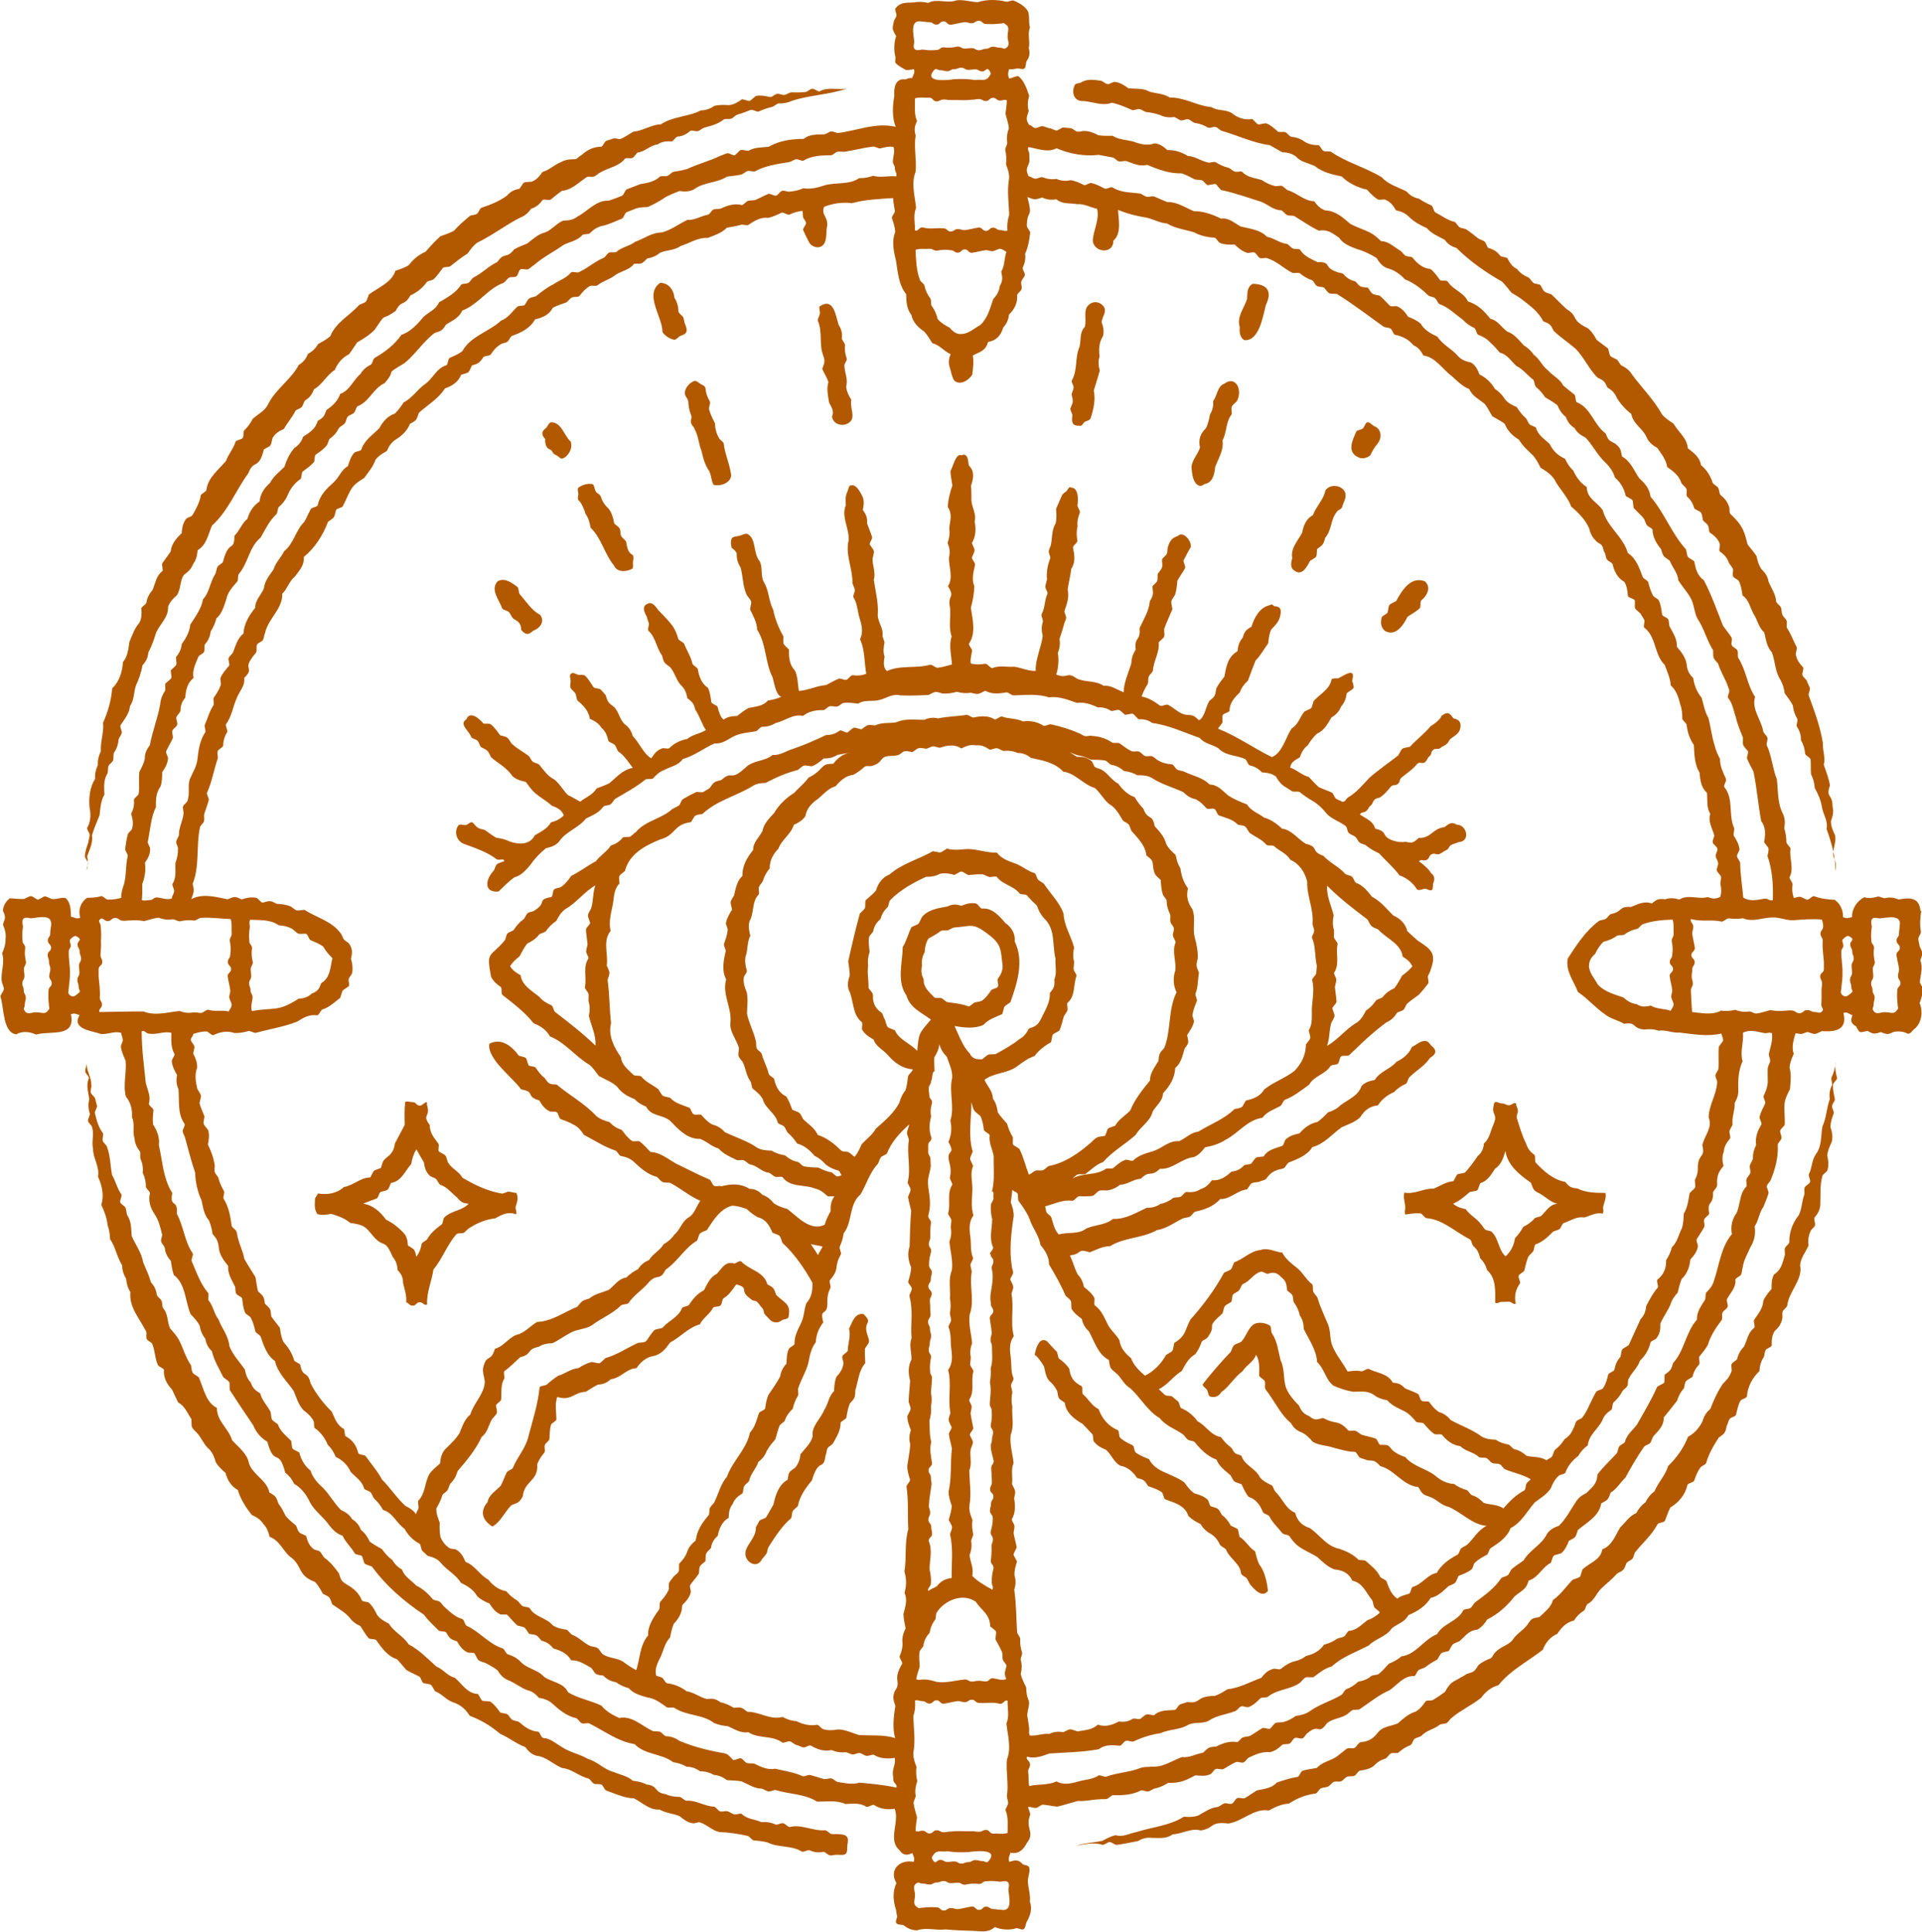 <?xml version="1.0" encoding="UTF-8"?><svg id="Layer_1" xmlns="http://www.w3.org/2000/svg" viewBox="0 0 364.38 366.21"><defs><style>.cls-1{fill:#b25900;stroke-width:0px;}</style></defs><path class="cls-1" d="m364.09,172.73c-.2-2.61-2.01-2.6-4.11-2.2-.85-.35-1.69-.48-2.61-.25-.45.03-.92-.34-1.33-.31-.84.24-1.85.43-2.56.12-1.37.62-2.44,2.22-2.35,3.77-.79.2-.96.29-1.73.03.05-1.35-.51-2.56-1.57-3.3-1.3-.06-2.7-.21-3.93-.7-.45.02-.87.66-1.29.69-1.47-.56-.92-.76-2.54-.34-.3-.87-.35-1.7-.23-2.61-.04-.45-.54-.85-.58-1.3.93-1.77-.09-3.55.19-5.42-.06-.44-.72-.81-.78-1.25,0-.91-.14-1.79-.41-2.65.18-.93.17-1.8-.22-2.68-1.11-2.1-.9-4.36-1.18-6.61-.84-2.1-.95-4.4-1.91-6.44-.12-.43.24-.99.12-1.42s-.65-.75-.78-1.18c-.38-2.25-2.28-4.24-1.55-6.55-1.49-2.23-1.72-5.12-3.19-7.41-.17-.42.01-.97-.16-1.39s-.9-.6-1.07-1.01.13-1.03-.04-1.44c-.47-.78-1.09-1.49-1.61-2.22-1.17-2.9-2.2-5.94-3.65-8.66-1.22-.84-1.57-2.21-1.82-3.6-1.45-1-1.2-.45-1.54-2.22-2.76-3.02-4.1-6.96-6.74-10.01-.19-1.42-.99-2.53-2.1-3.44-1.03-1.48-1.68-3.32-3.33-4.2-.26-1.3-.16-1.5-1.26-2.42-1.29-.69-1.27-.58-1.84-1.96-2.25-1.61-2.76-4.85-5.48-5.9-.3-.33-.11-1.11-.42-1.44-.69-.58-1.43-1.11-2.11-1.71-.63-1.28-1.95-1.79-2.85-2.84-1.14-.81-1.58-2.15-2.72-2.98-.53-.76-1.16-1.36-1.96-1.84-.93-1.02-1.75-2.12-3.09-2.58-1.16-.82-1.77-2.12-3.22-2.43-1.15-1.48-2.41-2.73-4.24-3.28-.79-1.75-2.86-2.19-3.85-3.8-.36-.26-1.1-.01-1.46-.27-.53-.74-1.06-1.53-1.81-2.09-1.45-.12-2.51-1.05-3.4-2.17-.37-.25-.99-.13-1.36-.37s-.6-.71-.98-.95c-1.23-.71-2.15-1.76-3.62-1.79-.64-.63-1.32-1.23-2.14-1.65-1.21-.59-2.51-.98-3.7-1.63-1.38-1.21-2.79-2.47-4.71-2.54-.96-.29-1.56-.99-2.13-1.74-1.91-.04-3.2-1.58-4.96-2.07-.41-.18-.7-.63-1.11-.81s-1.03.14-1.44-.03c-.89-.21-1.69-.61-2.44-1.12-1.33-.41-2.74-.48-3.71-1.56-.42-.15-.99.11-1.41-.04s-.75-.57-1.17-.71c-.89-.21-1.7-.61-2.47-1.08-.42-.14-1.01.21-1.43.07-1.34-.29-2.43-1.16-3.82-1.24-1.16-.73-2.48-1.15-3.86-1.11-.68-.61-1.45-1.21-2.45-1.27-1.34.51-2.73.14-4.05-.35-1.33-.34-2.71-.34-3.89-1.08-.89.01-1.81.03-2.7-.11-.8-.43-1.65-.79-2.59-.8-.44-.06-.93.18-1.37.12s-.83-.59-1.27-.65-.89-.09-1.34-.14-.97.61-1.41.56-.86-.39-1.3-.43-.87-.34-1.31-.38-.93.39-1.38.35-.71-.56-1.15-.59c-.72-1.12-.47-1.4-.08-2.65-.28-.98-.2-1.91.09-2.86-.45-1.32-.97-2.92-2.06-3.73-.39-.08-1.18.35-1.74.47-.28-.77-.24-1.03,0-1.81.49.11,1.12-.06,1.48-.11.47-.07,1.13.27,1.43-.02s.22-.93.38-1.36c.59-.77.69-1.56.43-2.51.31-1.32-.31-2.61.23-3.87-.4-1.29.2-2.76-.82-3.66-.54-.62-1.44-1.13-2.3-1.47-.41-.08-.93.27-1.41.22-1.73-.43-3.65-.46-5.36.09-1.36-.04-2.67-.52-4.04-.35-1.78.67-3.68-.41-5.37.49-.92-.22-1.85-.27-2.69-.09-1.59.08-2.58-.07-3.52,1.13-.16.37.25.92.18,1.39-.06.41-.5.8-.51,1.25-.36,1.38-.17,1.46.47,2.62-.43,1.25-.47,2.81-.13,3.98,0,.44-.14.83.04,1.15.52.51,1.31.95,1.97,1.29.38.06,1.12-.11,1.5-.16.2.8-.09.92-.37,1.7-.55-.12-.9.17-1.29.24-1.88-.25-2.19,1.59-2.07,3.09-.32,1.94-.47,4.1.26,5.9-3.77-.88-7.2.7-10.85,1.16-.44.06-.96-.35-1.4-.28s-.83.47-1.27.54c-1.42.06-2.79-.07-3.93.87-2.21.01-4.63.32-6.54,1.46-1.35.23-2.73.05-3.94.81-1.96-.28-1.15-.39-2.55.82-.43.12-1.07-.48-1.5-.36s-.83.35-1.26.47c-2,.99-4.22,1.53-6.25,2.49-.86.27-1.77.4-2.65.55-.42.15-.73.62-1.15.77s-.97-.04-1.39.12c-1.03.99-2.39,1.23-3.77,1.45-.83.34-1.67.65-2.51.97-.41.18-.52,1.04-.93,1.22-.82.36-1.67.65-2.51.94-2.41-.12-3.97,2-5.97,3.04-.82.65-1.68.7-2.65.74-1.3.52-2.09,1.68-3.38,2.22-1.37.31-2.36,1.27-3.43,2.11-.83.35-1.69.66-2.48,1.1-1.55,1.99-1.78.36-3.23,2.43-1.64.74-2.86,2.14-4.51,2.92-.36.26-.57.74-.93,1s-1.04.1-1.4.36c-.97,1.55-2.65,2.45-4.2,3.36-.57,1.36-1.91,1.81-2.95,2.76-1.11,1.36-2.5,2.86-4.17,3.39-1.33,1.89-3.11,3.26-5.1,4.39-.32.31-.35.92-.67,1.24-.86.43-1.51.96-2,1.79-1.42,1.2-2.04,3.16-3.83,3.77-.47,1.33-1.45,2.3-2.62,3.06-.44,1.23-.55,1.41-1.68,2.1-.35,1.45-1.55,2.22-2.74,2.97-.31.93-.83,1.59-1.65,2.13-.92,1.04-1.49,2.31-1.91,3.6-.97.95-2.07,1.77-2.7,3.01-1.08.94-1.87,2.09-1.99,3.52-1.16.79-1.93,1.94-2.31,3.3-1.09.89-1.47,2.25-2.47,3.22,0,3.15-1.08.6-2.17,4.95-.21.39-.84.56-1.05.96s-.19.91-.4,1.31c-1.01,1.53-1.07,3.47-2.34,4.83-.29,1.78-1.45,3.29-2.41,4.8-.13,1.38-.81,2.58-1.62,3.69-.08.95-.47,1.74-1.08,2.46.07,1.75.4,1.18-.99,2.5.13,1.9.48,1.13-1.01,2.5-.15.42.06.97-.08,1.39-.52.77-.84,1.59-.91,2.53-.48,2.65-1.48,5.16-1.98,7.81-.58.74-.98,1.55-.94,2.53-.2.9-.62,1.71-1.04,2.51-.15,1.36.05,2.74-.12,4.1-.09.44-.82.75-.91,1.18.11.93-.09,1.8-.53,2.64.27.87.46,1.82.2,2.76-.07.44-.78.78-.85,1.22s-.22.87-.28,1.32-.12.89-.19,1.33.53.98.48,1.42c-.44,1.75-.23,3.58-.71,5.31-.3.83-.55,1.68-.53,2.59-.74.23-1.66.34-2.51.34-.42-.01-.85-.67-1.28-.67-.87.28-1.81.32-2.67.32-1.23.84-1.75,2.27-1.31,3.79-.77.25-.96-.02-1.75-.22-.04-1.2-.04-2.72-1.04-3.52-.83-.18-1.59.28-2.61.19-1.74-.79-.99-.6-2.64.14-1.51-.83-.92-.95-2.59-.17-.91.09-1.9-.1-2.71-.11-.75.55-1.26,1.4-1.31,2.37.1.22.38.66.39,1.32,0,.39-.35.84-.37,1.35.35.84.62,1.73.47,2.72.04.95-.29,1.81-.64,2.68.58,1.82-.34,3.59-.06,5.41.62,1.77.46,1.18-.28,2.72.72,2.06.4,6.91,3.03,7.22,1.1-.68,2.58-.51,3.75.05,2.66-.81,7.56.68,6.6-3.86.77-.25.86-.08,1.63.17-1.55,2.71,2.35,2.95,4.09,3.58,1.29.11,2.6-.64,3.81-.21.03.45.27.85.3,1.3s-.39.93-.36,1.38c.14.93.55,1.78.9,2.62.22,2.29-.54,4.48.05,6.77.92,1.11,1.24,2.46,1.15,3.91.62,1.32.04,2.65.49,4.02.06,1.02.48,1.74,1.05,2.53.1.44-.03.92.07,1.36.43.87.51,1.72.43,2.66.43.84.6,1.7.6,2.63.12.43.66.75.78,1.18-.37,1.41.04,2.74.84,3.96.79,1.13,1.1,2.45,1.43,3.78.14.43-.29,1.05-.15,1.47s.54.76.69,1.19c.09,1,.49,1.73,1.14,2.45.14.9.26,1.81.56,2.67,2.28,1.76,2.12,4.95,3.19,7.44.63.67,1.29,1.33,1.71,2.17.16.93.47,1.73,1.07,2.47.16.97.54,1.71,1.25,2.38.42,1.78,1.37,3.32,2.18,4.94,1.57,1.2,1.06.63,1.21,2.42,1.47,2.26,2.96,4.51,4.48,6.74.53,1.33,1.45,2.35,2.65,3.08,1.35,4.94,2.13.95,3.39,5.85.76.58,1.29,1.24,1.68,2.11,1.22.69,2.09,1.75,2.75,2.98.69,1.68,2.2,2.83,3.38,4.19.84,1.14,1.69,2.24,3.06,2.68.57,1.26,1.64,2.16,2.32,3.36.31.32,1.07.21,1.38.53.63,1.77.04,1.26,1.86,1.94,2.61,3.61,6.14,6.66,9.86,9.13.79,1.11,1.83,2.01,2.78,2.98.35.28,1.07.09,1.42.37.69,1.14.73,1.27,2.08,1.71.46.81.97,1.56,1.85,2.02.36.27,1.11,0,1.47.27.74,1.28.38,1.3,2.03,1.79.8.41,1.58.85,2.31,1.39.5.8,1.06,1.5,1.99,1.87,1.27.51,2.33,1.38,3.59,1.89.96.21,1.65.72,2.26,1.47.92.14,1.77.42,2.5,1.04,1.31,1.21,2.81,2.45,4.59,2.82.4.21.63.74,1.03.95s1.08-.14,1.48.07c2.82,1.39,5.39,3.41,8.56,3.9,1.98,2.06,5.09,1.74,7.32,3.43.91.12,1.76.41,2.55.86.95,0,1.78.31,2.55.87.93-.01,1.79.2,2.61.68.95.06,1.75.45,2.51,1,.9.06,1.84.06,2.73.22,1.26.53,2.4,1.36,3.81,1.38.44.11.82.43,1.26.53s1-.35,1.44-.25c2.6.8,5.49.7,7.81,2.18,1.83.03,3.64-.32,5.38.46,1.4-.07,2.79-.26,4.01.54.45.04.94-.42,1.39-.38,1.14.77,2.54.96,3.93.73,1.02,2.44-1.38,5.9.91,7.84.62.95,1.36,1.1,2.44.57.26.78.51.88.26,1.66-2.67-.51-4.75,1.53-3.27,4.04-.79,1.63-.61,3.47-.06,5.12,0,.51.24,1.03.17,1.35-.1.49-.39.87-.04,1.2.27.26.82.14,1.32.32.7.58,1.52.94,2.51.96,1.75-.62,3.57.06,5.38-.18,1.8.16,3.59.24,5.39.28,1.62.09,2.71.35,4.01-.73,1.24.58,2.97.6,4.07.21.51.03,1.06.41,1.39.18s.34-.88.53-1.32c.67-1.16,1.16-2.54.62-3.87.18-1.33-.36-2.67-.37-3.95.03-1.01.51-1.78.22-2.63-.2-.35-.87-.34-1.21-.54-.8-.94-1.47-.77-2.54-.44-.2-.8-.02-.97.25-1.75,1.5.36,2.46-.58,3.07-1.8.72-.95.82-1.47.53-2.66-.29-1-.23-1.82.13-2.74-.02-.52-.42-1.1-.38-1.47.45-.03,1.01.24,1.46.2s.85-.58,1.3-.62c.91.06,1.84.29,2.74.38,1.32-.33,2.62-.74,3.93-1.09,1.36.12,2.68-.26,4.03-.31.44-.07.91.02,1.36-.05s.79-.64,1.24-.73c1.78.05,3.71-.04,5.3-.9.44-.1.99.29,1.42.19s.81-.47,1.25-.57c.93-.17,1.72-.58,2.51-1.05.91,0,1.81-.03,2.7-.32.87-.27,1.67-.7,2.47-1.12.95.1,1.83.22,2.76-.18.43-.14.66-.87,1.09-1.01s1,.16,1.42.02c.79-.44,1.55-.96,2.38-1.33.42-.15,1.03.22,1.45.06s.66-.79,1.08-.95c1.28-.6,2.54-1.14,3.95-.99.97-.24,1.64-.75,2.32-1.41.41-.18.96-.04,1.37-.22s.6-.86,1-1.05,1.09.23,1.5.04.59-.85,1-1.04c2.23-1.86,1.86.61,3.6-1.8,1.09-.92,2.51-.88,3.7-1.63.39-.21.68-.62,1.08-.83s1.03,0,1.42-.21c1.89-1.25,3.59-2.69,5.69-3.61,1.53-1.05,2.68-2.8,4.69-2.66.37-.25.47-.91.84-1.16s.89-.29,1.25-.55c.71-.56,1.48-1.02,2.27-1.45.91-1.53.5-1.17,2.17-1.6.73-1.33.52-1.28,1.98-1.84,1.26-1.04,1.68-2.02,3.4-2.2.85-.47,1.4-1.13,1.89-1.94,2.02-.99,3.78-2.55,5.15-4.33,1.25-1.11,2.27-1.29,2.69-3.03,1.87-.57,2.55-2.54,4.22-3.37.7-1.89.21-1.2,1.98-1.83.74-.64,1.11-1.47,1.44-2.34,1.38-.73,1.22-.6,1.72-2.06,1.71-1.47,4.05-2.63,4.42-5.05,1.24-.69,1.28-.6,1.77-2.02,1.19-.72,1.85-1.95,2.84-2.9,1.06-1.98,2.2-3.93,3.49-5.78.26-.37.96-.43,1.21-.79s.32-.86.58-1.24c.99-1.09,2-1.98,1.95-3.54.87-1.03,1.69-2.12,2.53-3.18.27-.89.68-1.66,1.3-2.36.37-1.73.22-1.24,1.62-2.17.22-.91.64-1.68,1.28-2.37.21-.39-.17-1.11.04-1.5.57-.7,1.17-1.4,1.6-2.2.51-1.74,1.54-3.28,2.63-4.71.19-.41-.03-1,.16-1.41s.76-.64.95-1.05-.28-1.1-.1-1.51c.65-1.25,1.75-2.2,1.58-3.7.17-.42.94-.59,1.11-1s.13-.91.29-1.33c.16-1.38.92-2.51,1.43-3.77.77-1.2,1.05-2.58.82-3.98.8-1.16.82-2.57,1.67-3.7.33-.83.68-1.67.95-2.53.12-.43-.41-1.04-.29-1.47s.64-.76.76-1.19c.85-2.07,1.44-4.36,1.29-6.6.09-.44.62-.79.71-1.23s-.32-.98-.24-1.42.78-.77.86-1.21c.07-1.37-.19-2.73-.02-4.1.15-.92.6-1.76,1.01-2.57.11-1.37.3-2.74-.08-4.07.06-.93.43-1.79.8-2.62-.46-1.3-.05-2.59.32-3.87.35-.06.56.09,1.07.1.4.01.86-.39,1.32-.36,1.45.54,1.28.44,2.61-.18,2.58.17,4.88-.21,4.1-3.45.78-.25.93.19,1.71.43-.44,1.09-.27,1.57.69,2.12.73,1.45.68,1.15,2.16.85,1.1.63,1.28.65,2.5.23,1.36.49,1.23.52,2.56-.07.89-.13,1.84-.04,2.52.37.49.1.8-.38,1.13-.74,1.53-1.09,1.89-3.35,1.17-5.06.31-.85.6-1.74.61-2.68,0-.44-.55-.9-.56-1.35.12-1.38.64-2.71.08-4.05.52-1.55.55-1.22-.14-2.7-.02-.46-.22-.91-.24-1.34-.02-.47.51-.95.5-1.38-.26-1.23-.13-2.96.07-3.99Zm-25.81,18.89c-.86.1-1.77.04-2.67-.12-.85.22-1.75.55-2.66.65-.44,0-.88-.4-1.33-.4-.94.18-1.79.01-2.67-.3-.89.21-1.77.28-2.67.15-1.71.92-3.67.44-5.48.27-.12-1.4-.18-2.65-.23-4.08,0-.67.36-.67.36-1.34s-.21-.67-.21-1.34.11-.67.11-1.35.46-.67.46-1.35-.62-.67-.62-1.34.65-.67.65-1.35c-.14-1-.37-1.69-.5-2.69,0-.67.2-.67.2-1.35,0-.67-.64-.81-.45-1.46,1.85.59,3.93.05,5.82.5.44,0,.9-.61,1.36-.61.91.12,1.81.11,2.72-.02,1.77.78,3.61-.11,5.45-.15,1.42-.08,2.69.58,4.09.52,1.78-.13,3.68-.3,5.39-.12.19.65.23.65.23,1.33s-.49.67-.49,1.34.42.67.42,1.35c-.11,1.43.12,2.62.22,4.03,0,.67,0,.67,0,1.35s-.7.67-.7,1.34c0,.67.35.67.35,1.35s-.1.67-.1,1.35c.03,1,.01,1.68-.04,2.69,0,.67.62.82.13,1.28-.52.49-.66.11-1.38.11s-.72-.37-1.44-.37-.72.6-1.44.6-.7-.45-1.42-.52-.74.05-1.46.05Zm-53.34,94.41s.18.02.18.02c-1.13-.88-2.52-.7-3.84-1.13-.65-.66-1.31-1.18-2.23-1.46-.39-.2-.59-.76-.98-.97-.88-.24-1.65-.59-2.38-1.15-1.39-.07-2.59-.69-3.64-1.62-1.79-1.34-4.18-1.74-5.63-3.48-.86-.28-1.64-.66-2.35-1.22-1.15-1.34-.75-1.02-2.41-1.11-.39-.21-.49-.99-.88-1.19-.85-.29-1.76-.45-2.61-.71-.4-.19-.73-.55-1.13-.72s-.99.08-1.4-.08c-.64-.7-1.28-1.32-2.26-1.52-.91-.13-1.74-.44-2.54-.86-1.3.27-1.48.57-2.66-.37-.98-.36-1.51-1-1.88-1.94-.95-.98-1.89-2.02-2.44-3.3-.64-1.74-.23-3.66-1.09-5.35-.43-1.74-.63-3.67-1.65-5.12-.21-.43-.06-1.1-.34-1.42-.79-.52-2.04-.74-2.93-.35-1.26.7-1.54,2.39-2.56,3.42-1.43.7-1.29.21-1.96,1.89-1.8,1.85-3.87,4.28-5.31,6.14-.05.42.62.74.83,1.1s.17,1.02.54,1.22c.86.29,1.66.01,2.16-.84,1.25-.77,2.62-2.99,4.01-3.93.73-1.21,2.11-1.77,2.57-3.14.73,1.21.6,2.58.58,3.94.13.44.91.66,1.07,1.09s-.08,1,.1,1.42.59.73.79,1.14c1.3,1.83,2.28,3.91,4.07,5.36.48.88,1.08,1.43,2.02,1.77.89.41,1.5,1.08,2.11,1.78,1.22.73,2.64.66,3.96,1.13,1.36.33,2.63.77,4.06.78.41.16.57.94,1,1.14.4.18.87.23,1.29.45,1.43.1,1.45.03,2.5,1.11,2.74.71,4.27,3.7,7.2,3.97.74,1.16.65,1.35,2.1,1.83,1.36.44,2.22,1.64,3.64,1.92,2.5,1.06,4.48,3.39,7.21,3.61-1.65.81-2.38,2.36-3.66,3.55-.33.29-.8.41-1.13.7s-.36.92-.69,1.2c-1.61.86-3.05,1.84-3.96,3.46-1.84.34-2.77,2.2-4.57,2.66-.35.26-.32,1.04-.67,1.29-.78.25-1.57.39-2.23.94-1.16-.77-1.62-2.06-2.06-3.3-.28-.39-.9-.48-1.18-.81-.61-1.3-1.73-2.12-2.75-3.04-.38-.26-1.04-.05-1.43-.27-.99-.99-2.22-1.56-3.54-2.02-2.43-.47-3.67-2.55-5.58-3.91-1.53-.51-2.43-1.34-2.84-2.93-1.82-.74-2.37-2.69-3.73-3.98-.3-.34-.37-.87-.66-1.2-.83-.4-1.67-.8-2.28-1.53-.82-1.73-2.89-2.24-3.49-4.04-.33-.31-.96-.29-1.27-.59-.33-.31-.47-.81-.79-1.1-.75-.54-1.33-1.2-1.86-1.92-1.93-.31-2.79-2.15-4.42-2.99-.8-1.1-1.84-1.97-3.11-2.49-.34-.27-.29-1.04-.64-1.32s-.67-.56-1.02-.84-1.09-.07-1.44-.36-.79-.77-1.13-1.07c1.7-.83,2.75-2.5,4.35-3.45.63-1.22,1.28-2.43,2.51-3.15.59-.71.95-1.53,1.26-2.39.25-.37.89-.47,1.14-.85,1.95-2.74-.72-1.46,2.83-4.55.41-1.58.19-1.31,1.61-2.13.27-.37.09-1.07.36-1.41.29-.36.86-.47,1.14-.8.3-.35.39-.88.69-1.19,1.39-.51,1.98-1.92,3.36-2.33.44-.14.93.35,1.37.38,1.07-.36,1.73-.29,2.56.61.99.78.99,1.29,1.14,2.48.21.36.77.54.99.97.19.38.09.9.28,1.33.56.77.94,1.54,1.11,2.46.57.82.76,1.64.77,2.6,1.01,2.07,2.38,3.94,2.54,6.27,1.37,1.26,1.6,3.33,3.08,4.47,1.22.55,2.4.94,3.75,1.17,1.27,0,2.73-.27,3.94.6.72.57,1.57.85,2.52,1.01.89,1.05,2.2,1.54,3.45,2.18.82.5,1.43,1.18,2.02,1.89.38.26,1.05.07,1.43.32.61.69,1.22,1.44,1.99,1.98.39.24,1.1-.06,1.49.17.9,1.11,2.02,1.99,3.48,2.16,1.03,1.04,2.5,1.08,3.55,2.08.42.2,1.01,0,1.42.2s.68.73,1.09.91.98.05,1.39.23.66.82,1.07.99c1.62.66,3.32.96,4.81,1.86-.29.33-.43.38-.72.71s-.15,1.06-.45,1.39c-1.59.84-2.88,2.1-4.04,3.49Zm-111.25,71.08c.49-.45.53-.02,1.2-.02s.67.19,1.34.19.67-.39,1.34-.39.67-.27,1.34-.27.67.4,1.34.4.67-.09,1.34-.09.67.39,1.34.39c1-.21,1.65-.29,2.68-.15.67,0,.67-.51,1.34-.51,1.01-.1,1.68-.05,2.68.09,1.34-.31,1.92-.04,1.54,1.41.1,1.45.95,4.44-1.53,3.88-.67,0-.67-.11-1.34-.11s-.67-.46-1.34-.46-.67.62-1.34.62-.67-.65-1.34-.65c-1,.14-1.68.37-2.68.5-.67,0-.67-.2-1.34-.2s-.67.46-1.34.46-.67-.6-1.34-.6c-1.01-.07-1.68-.04-2.68.07-.67,0-.58.29-1.08-.16-.85-.55-.34-1.32-.36-2.14.1-.86-.6-1.65.23-2.29Zm13.72-4.28c-.42.52-.51,0-1.17,0s-.66-.19-1.33-.19-.66.39-1.33.39-.66.27-1.33.27-.66-.4-1.33-.4-.67.09-1.33.09-.67-.39-1.33-.39-.81.8-1.23.29c-.52-.64-.44-.79.07-1.42.61-.79,1.59-.31,2.49-.5,1.39.21,2.58.23,3.99.16,1.27-.2,5.88-.7,3.84,1.71Zm-103.92-61.5c-.15-.91-.18-1.76-.12-2.64-.32-.88-.69-1.74-.65-2.71.45-.79.87-1.56,1.15-2.52.18-.37.74-.56.99-.98.22-.36.26-.85.54-1.24.69-.63,1.11-1.47,1.36-2.35,1.74-2.03,3.43-4.03,4.55-6.47,1.18-.86,1.27-2.27,2.01-3.42,1.18-1.33.94-.93.72-2.54.13-.45.87-.71.97-1.12.12-1.37-.15-2.75.58-3.96.12-.44-.16-1.03.02-1.43,1.09-.76,1.99-1.74,3.04-2.66,2.29-.51,1.12-1.52,3.47-1.95.78-.53,1.69-.67,2.61-.69,1.24-.57,2.33-1.43,3.55-2.04,1.25-.65,2.66-.6,3.87-1.32,1.81-1.38,3.99-2.21,5.6-3.82.37-.26,1.02-.13,1.39-.4.99-1.54,2.63-2.48,3.81-3.9,1.64-1.87,2.11-.17,3.24-2.46,2.28-1.53,3.64-4.17,5.98-5.51.59-1.58.17-1.28,1.84-1.99,1.2-1.84,2.58-4.14,4.87-4.64.88.05,1.79.33,2.65.62.64.58,1.34,1.15,2.15,1.59,1.47.33,2.21,1.56,2.75,2.9,1.44.66,1.34.18,1.89,1.93,2.31,2.1,4.18,4.87,5.69,7.55.07,1.42-.12,2.83-1.13,3.89-.49,1.28-.4,2.66-1.06,3.88-.6,1.24-1.25,2.45-1.19,3.86-.17.41-.94.58-1.11,1-.38.88-.38,1.82-.42,2.74-.65.71-1.04,1.44-1.19,2.41-.61,1.21-1.43,2.3-2.18,3.43-.42.84-.54,1.75-.67,2.66-.2.4-.99.5-1.19.91-.43,1.3-.74,2.62-1.69,3.66-.66,3.19-3.3,5.35-4.35,8.34-1.23,1.45-1.59,3.18-2.39,4.83-.22.4-.63.68-.84,1.08s-.03,1.01-.25,1.4c-1.22,1.42-2.22,2.89-2.45,4.79-.73.6-1.33,1.24-1.63,2.18-.32.89-.87,1.59-1.52,2.24-.09,1.69.28,1.26-1.09,2.47-.21.4-.59.71-.79,1.11s.06,1.04-.14,1.44c-.39.84-.97,1.54-1.57,2.22-.2.41,0,1-.19,1.4-1.03,1.47-2.21,3.12-2.09,4.94-1.61,1.85-1.52,4.4-2.26,6.59-.9-.45-1.77-1.05-2.56-1.65-1.23-.72-2.67-.59-3.86-1.41-.97-1.27-.65-1.19-2.28-1.5-1.27-.58-2.15-1.68-3.47-2.15-.39-.23-.63-.72-1.02-.95-.93-.14-1.85-.3-2.66-.86-1.25-1.47-3.42-1.54-4.37-3.26-.38-.25-1-.14-1.38-.4s-.59-.75-.96-1.01c-.82-.46-1.47-1.07-2.08-1.77-1.42-.24-2.53-1.09-3.43-2.22-1.65-.85-2.48-2.69-4.3-3.34-.37-.88-.78-1.71-1.65-2.25-.34-.3-1.11-.11-1.45-.41-.81-.53-1.29-1.25-1.67-2.09Zm74.23-69.05c-.91-.16-1.74-.48-2.55-.92-.92-.07-1.88-.05-2.78-.25-.43-.15-.72-.68-1.14-.83-.97-.18-1.7-.62-2.43-1.25-.92-.14-1.76-.4-2.56-.89-.94-.03-1.86-.07-2.72-.56-1.88-1.31-4.1-1.95-6.14-2.96-.66-.72-1.37-1.18-2.33-1.42-.86-.44-1.48-1.12-2.09-1.82-.39-.22-1.1.09-1.49-.14s-.45-1.02-.84-1.25c-1.29-.51-2.66-.81-3.62-1.88-1.68-.37-1.3-.16-2.2-1.59-1.08-.86-2.39-1.34-3.26-2.44-.37-.26-1.09-.03-1.46-.29-1.01-1.02-2.23-1.82-2.38-3.34-1.31-1.89-2.49-4.12-1.88-6.48-.33-2.73-.27-5.49-.67-8.18.48-1.46.51-1.34-.15-2.72.32-2.23-.83-4.73.74-6.59-.45-1.73.13-3.51.45-5.24.19-1.35.21-2.71,1.21-3.73-.04-1.65-.34-1.29,1.05-2.38.8-3.24,3.83-4.83,6.73-6,2.99-.82,2.36-2.8,5.79-3.27.9-1.32.37-1.26,2.18-1.55,2.64-2.51,6.34-3.38,9.32-5.18.81-.56,1.67-.69,2.61-.69,1.99-1.04,3.96-1.92,6.17-2.48,1.28-1,.81-.94,2.58-.68.9-.29,1.61-.91,2.31-1.49.94.04,1.78-.17,2.59-.67.85-.19,1.7-.31,2.55-.45-1.42.18-2.48,1.01-3.32,2.11-1.39.13-1.47-.05-2.5,1.07-.64.68-1.35,1.17-2.19,1.57-.8,1.09-1.87,1.93-2.78,2.93-1.52.93-2.89,2.27-3.78,3.81-.94,1.02-1.94,1.98-2.19,3.38-.63,1.27-1.79,2.11-1.77,3.61-1.19,1.45-2.06,3-2.04,4.92-1.06.97-1.25,2.34-1.58,3.7-.89,1.39-.7,1.15-.37,2.66-.47.78-.97,1.58-1.16,2.51-.07.44.38.96.32,1.41-.1.92-.4,1.77-.71,2.62-.04.45.36.92.34,1.37-.41,1.74-.8,3.73.09,5.33-.8,2.73,1.01,5.25.82,7.96-.29,1.97,1.13,3.32,1.61,5.09-.14,1.51-.38,1.31.69,2.59.61,1.23.66,2.62,1.51,3.73.2.4.15.94.37,1.33.72.57,1.45,1.15,1.92,1.98.49,1.86,2.47,2.67,2.87,4.52.29.34.91.38,1.21.72s.39.85.7,1.17c.7.59,1.25,1.29,1.76,2.04,1.35.35,2.4,1.25,3.29,2.33.84.38,1.51.95,2.12,1.64.72.57,1.54.92,2.42,1.16.39.22.41.92.81,1.13-.05.11.14-.45.09-.34-1.48.43-.9.55-2.14-.42Zm-61.01-39.09c.41-.73,1.08-1.32,1.79-1.89.43-.79.86-1.68,1.47-2.43.86-.39,1.62-.88,2.22-1.68.33-.3.93-.32,1.29-.64.54-.76,1.16-1.42,1.97-1.94.43-.84.9-1.65,1.71-2.25,2.14-1.19,3.6-3.3,5.72-4.51-.53,1.42-.36,2.95-.81,4.37-.85,1.56-.7,1.11-.19,2.72-.05.45-.75.84-.79,1.29.04.92.22,1.85.3,2.76-.03.45-.25.9-.26,1.35s.43.92.43,1.37c-1.13,1.67-.26,3.61-.68,5.46.03.45.66.87.7,1.32s-.04.91,0,1.36c.3.93.26,1.8.06,2.74.43,1.88,1.4,3.64,1.24,5.63-2.38-2.31-5.02-4.35-7.61-6.34-.35-.31-.36-.98-.69-1.28-.88-.38-1.67-.81-2.28-1.57-1.45-1.19-3.33-2.18-3.6-4.14-.81-.46-1.55-.95-1.98-1.7Zm107.58-40.01c.9.14,1.72.43,2.52.84.9.04,1.84,0,2.73.17.42.14.72.66,1.14.8.96.15,1.68.56,2.4,1.17.9.12,1.74.35,2.53.81.93,0,1.82.02,2.68.47,1.87,1.24,4.06,1.81,6.08,2.75.66.7,1.36,1.13,2.31,1.34.85.41,1.47,1.07,2.09,1.75.39.21,1.08-.12,1.47.09s.46,1,.84,1.22c1.27.47,2.63.71,3.59,1.75,1.68.32,1.27.1,2.19,1.51,1.08.82,2.37,1.25,3.24,2.32.37.25,1.07-.01,1.44.24,1.01.94,2.35,1.35,3.07,2.58,1.7.73,2.78,2.36,3.21,4.14-.1,2.7,1.28,5.26,1.01,7.97.03.44.29.87.32,1.32s-.44.92-.42,1.36c.73,1.66.5,3.55.92,5.31-.04.45-.08.92-.11,1.38s-.76.87-.78,1.33c.48,1.77.04,3.65-.06,5.49-.02,1.41.18,2.81-.59,4.05.37,1.67.6,1.22-.52,2.66-.04,1.99-.81,3.59-2.18,5.02-1.8,1.41-4.01,2.12-5.76,3.54-.73,1.3-2.06,1.77-3.45,2.09-.89,1.36-.35,1.27-2.17,1.61-1.95,1.94-4.56,2.85-6.87,4.29-1.43.15-2.35,1.24-3.63,1.8-1.96-.17-3.27,1.42-5.05,1.93-1.33.4-2.67.75-3.66,1.75-.42.16-1.07-.29-1.49-.13-.9.32-1.6.96-2.3,1.56-.42.15-.96-.03-1.38.12-1.88,1.36-4.4.67-6.31,1.86,1.17-1.17,1.02-.71,2.42-.85,1.09-.83,2.04-1.82,3.36-2.28,1.81-2.06,4.21-3.37,6.21-5.18.91-1.6,2.74-2.5,3.18-4.36.71-1.23,1.92-2.01,1.98-3.5,1.27-1.38,2.23-2.88,2.31-4.8,1.11-.92,1.37-2.27,1.76-3.61.96-1.36.76-1.11.5-2.64.51-.76,1.05-1.53,1.28-2.45.09-.44-.34-.98-.26-1.42.14-.91.49-1.75.83-2.58.06-.44-.32-.94-.27-1.38.51-1.28.44-2.65.66-3.99-.51-1.26-.59-1.32-.23-2.69.07-1.36-.22-2.67-.56-3.98-.48-1.78.22-3.6-.45-5.35-.88-1.26-1.22-2.45-.83-3.96-.85-1.1-1.26-2.41-1.44-3.78-.49-.79-.75-1.64-.9-2.55-.68-.61-1.38-1.24-1.8-2.1-.33-1.35-1.25-2.35-2.17-3.35-.49-2.55-1.26-.95-2.18-3.37-.66-.64-1.16-1.38-1.62-2.15-1.32-.45-2.31-1.42-3.12-2.56-1.24-.62-1.88-1.88-3.07-2.59-.37-.25-.89-.27-1.27-.51s-.43-1.01-.81-1.24c-.86-.67-1.6-.76-2.66-.74-.4-.2-.97-.66-1.37-.85.42.1,1.06.45,1.48.56Zm63.46,40.03c-.5.64-1.2,1.21-1.93,1.75-.45.77-.88,1.65-1.48,2.39-.85.39-1.6.87-2.19,1.67-.32.3-.92.33-1.27.64-.52.76-1.13,1.42-1.93,1.94-.42.84-.87,1.65-1.67,2.24-2.12,1.18-3.57,3.27-5.7,4.43.54-1.41.37-2.94.82-4.36.85-1.56.7-1.11.19-2.71.05-.45.75-.84.79-1.29-.04-.92-.22-1.84-.3-2.76.03-.45.24-.9.26-1.35s-.43-.92-.43-1.37c1.13-1.67.26-3.61.68-5.46-.03-.45-.66-.87-.69-1.32s.04-.91,0-1.36c-.3-.93-.26-1.8-.06-2.74-.43-1.88-1.4-3.64-1.23-5.63,2.35,2.38,5.03,4.43,7.66,6.41.72,1.37.59,1.3,2.03,1.89,1.55,1.76,4.3,2.65,4.62,5.14.8.5,1.5,1.02,1.83,1.86Zm-103.18-.15c-.09-.92.02-1.77.3-2.63-.11-.91-.25-1.85-.11-2.75.12-.44.64-.75.79-1.16.18-.97.65-1.65,1.37-2.28.26-.89.67-1.63,1.35-2.25.28-.35.2-1.02.5-1.34,1.86-1.92,4.37-3.31,6.79-4.42.95.02,1.8-.13,2.66-.57.94-.21,1.82-.04,2.72.21,1.65-.85.98-.87,2.62.03.89-.07,1.81-.2,2.7-.15.44.09.83.39,1.26.5s1.01-.19,1.43-.04c1.12,1.53,3.2,1.68,4.34,3.18.36.27,1.08.07,1.41.37.59.68,1.22,1.33,1.89,1.94.29.88.67,1.66,1.32,2.36,2.24,2.1,1.54,4.97,2.19,7.66-.09,1.36.32,2.71-.22,4.01.11,1.23-.09,1.61-.85,2.53.11,1.84-1.01,3.47-1.78,5.1-.59,1.1-1.14,1.28-2.22,1.66-.4.85-.92,1.53-1.77,1.99-1.39,1.12-2.98,1.98-4.53,2.84-1.77.04-1.23,0-2.55.98-1.15.03-1.86-.12-2.35-1.14-1.21-1.13-2.18-3.69-2.86-5.18,1.78.33,3.81.56,5.47-.21.95-1.06,2.3-1.47,3.56-2.04.61-1.76-.06-1.09,1.55-2.25,1.32-3.66,2.63-7.86.82-11.53.14-1.47-.58-2.68-1.79-3.51-1.15-1.37-2.51-2.91-4.45-2.72-.42-.14-.69-.88-1.14-.97-.96-.19-1.86.09-2.75.45-.94-.33-1.73-.34-2.61.12-1.75.32-3.7.58-4.87,2.04-.87,1.77-.37,1.05-1.97,1.89-.62,1.22-.9,2.58-1.64,3.74-.06,3.07-1.19,6.55.71,9.24.66,2.34,2.84,3.19,4.62,4.53-2.25,2.68-2.26,2.4-2.59,5.93-1.33-1.43-3.43-2.06-4.25-3.91-1.56-.65-1.38-.3-1.86-1.99-.26-.38-.34-.85-.57-1.25-.81-.59-1.41-1.21-1.62-2.25-.17-.42,0-.97-.15-1.41s-.68-.76-.79-1.21c.05-1.38-.28-2.76-.06-4.15Zm9.12,135.32c.14-.84.42-1.62.68-2.42-.05-.92-.18-1.87-.05-2.78.12-.45.62-.78.75-1.2.12-.99.54-1.73,1.17-2.43.16-.93.46-1.74,1.04-2.45.24-.41.07-1.07.32-1.41,1.48-2.33,4.96-3.74,7.38-2.03,1.15,1.73,2.68,2.31,2.75,4.68,1.45,1.22,1.14.57.99,2.46.41.79.91,1.58,1.26,2.43.11.42.02.91.12,1.36s.64.78.72,1.23c-.23,1.13-.56,1.26-.05,2.5-.94.36-1.63-.04-2.56-.16-.66,0-.66.61-1.32.61s-.66-.12-1.32-.12-.66.14-1.32.14-.66-.39-1.33-.39c-1.82.17-3.44.71-5.3.47-.99-.27-1.58-.5-2.66-.46-.64.01-.63.17-1.26-.05Zm1.11-135.31c-.11-.93.05-1.74.49-2.53.06-.93.23-1.85.75-2.62.78-.43,1.61-.86,2.33-1.43.39-.2.93,0,1.35-.13s.76-.46,1.2-.52c3.2-.21,3.44-1.02,6.39,1.26,2.7,2.03,2.36,2.97,2.77,5.97.03.99-.36,1.78-.93,2.52-.14.43.25,1.08.03,1.46s-1,.37-1.29.7c-.48.75-1.03,1.47-1.75,1.98-.39.2-.89.19-1.31.32s-.78.69-1.22.76c-1.24-.52-2.63-.61-3.97-.81-.42-.13-.7-.53-1.09-.73s-1.08.08-1.43-.19c-.95-1.01-2.11-1.9-2-3.43-.45-.82-.53-1.63-.32-2.58Zm1.74,21.87c.27-.48.13-1.83.63-1.82,0-.88-.12-1.81-.03-2.7.5-.76.86-1.54.95-2.48.23.96.73,1.73,1.42,2.43.43,1.35,1.1,2.53,1,3.99-.63,2.68.51,5.49-.34,8.1.34,1.39.17,2.75-.36,4.05,1.54,2.72-.64,1.1.22,4.05.24.92.27,1.77.05,2.7,0,.45.46.9.46,1.35-1.1,1.66-.26,3.58-.79,5.4,0,.45.61.9.61,1.35s-.12.9-.12,1.35c.21.96.07,1.8-.25,2.7.17,1.8.71,3.57.47,5.4-.73,1.75-.22,3.57-.37,5.4.18.91.17,1.79-.01,2.7,0,.45.23.9.23,1.35s-.49.9-.49,1.35c.57,1.29.33,2.68.52,4.06.2,1.45.29,2.85-.59,4.06.7,2.62-.09,5.44.43,8.13-.5,1.53-.43,1.28.23,2.71,0,.45-.52.9-.52,1.35.12.91.41,1.81.58,2.71-.34,2.69-.01,5.47-.63,8.11-.02.95.28,1.84.59,2.7-.03.93-.32,1.83-.57,2.7.65,1.41.91.98.25,2.7.64,2.74.27,5.54.31,8.32-1.15.14-2.06.58-2.77,1.53-.39.32-1.29.57-1.65.96-.24-.63.48-.8.48-1.47.07-1.02-.05-1.69-.25-2.68.02-1.86.6-3.62-.17-5.36,0-.67.65-.67.65-1.34s-.16-.67-.16-1.34c0-.67-.54-.67-.54-1.34s.33-.67.33-1.34c0-.67-.24-.67-.24-1.34.06-1.43.33-2.62.51-4.02,0-.67-.13-.67-.13-1.34s-.44-.67-.44-1.34.66-.67.66-1.34c-.2-1.42-.53-2.61-.15-4.02-.36-1.38-.26-2.59-.35-4.02.26-.98.4-1.64.29-2.68.19-1.01.19-1.67,0-2.68.07-1,.16-1.68.21-2.68,0-.67-.37-.67-.37-1.34-.09-1.02,0-1.69.19-2.68,0-.67-.45-.67-.45-1.34s.21-.67.21-1.34.24-.67.24-1.34-.21-.67-.21-1.34-.36-.67-.36-1.34.47-.67.47-1.34-.07-.67-.07-1.34-.06-.67-.06-1.34c0-.67.35-.67.35-1.34,0-.67-.64-.67-.64-1.34s.46-.67.46-1.34.2-.67.2-1.34c0-.67-.53-.67-.53-1.34-.03-1.04.17-1.71.41-2.68,0-.67-.44-.67-.44-1.34s.27-.67.27-1.34c-.04-1.01.01-1.68.13-2.69,0-.67-.52-.67-.52-1.34.38-1.38.4-2.6.2-4.02-.14-1-.26-1.67-.26-2.68.15-1,.39-1.68.54-2.68,0-.67-.06-.67-.06-1.34s-.42-.67-.42-1.34,0-.67,0-1.34.62-.67.62-1.34c-.5-1.4-.45-2.58-.09-4.03-.16-1.07-.07-1.65.2-2.69,0-.67-.53-.67-.53-1.34,0-.67-.16-.69-.11-1.37s.4-.64.46-1.31Zm7.66,93.75s.07.19.07.19c.44-1.4-.28-2.63-.46-4.02.32-.89.48-1.71.31-2.68,0-.44.39-.89.39-1.34-.21-.9-.28-1.76-.15-2.68-.35-.86-.66-1.7-.58-2.68.41-2.22.03-4.46-.02-6.71.58-1.32.03-2.64.27-4.03.63-1.67.53-1.15-.17-2.68,0-.44.65-.89.65-1.34-.13-.89-.38-1.79-.5-2.68,0-.45.2-.89.2-1.34s-.46-.89-.46-1.34c1.1-1.65.26-3.56.79-5.37,0-.45-.61-.89-.61-1.34s.12-.89.12-1.34c-.21-.95-.07-1.79.25-2.69-.17-1.79-.71-3.55-.47-5.38.97-2.61-.09-5.4.39-8.08,0-.45-.23-.9-.23-1.34s.49-.9.49-1.34c-.57-1.28-.33-2.67-.52-4.03-.2-1.44-.29-2.84.59-4.03-.56-1.72-.18-3.57-.2-5.37-.08-1.38-.41-2.73.14-4.03-.66-1.52-.8-1.02-.08-2.69-.92-3.08-.23-6.25-.25-9.39.47,1.79.35,1.51,1.69,2.63.43.85.57,1.76.67,2.64.18.43.97.61,1.11,1.01-.21,1.45.54,2.61.76,4.01-.06,2.21.23,4.51-.33,6.68.47-.09.2.61.29,1.31,0,.38-.5.83-.5,1.32-.07.87.06,1.76.25,2.63-.02,1.74-.61,3.67.17,5.27.08.61-1,1.35-.48,1.32,0,.68.54.68.54,1.35s-.33.68-.33,1.35c.37,1.41.15,2.63-.07,4.05-.19,1.01-.23,1.68-.07,2.71,0,.68.44.68.44,1.35,0,.68-.66.68-.66,1.35.12,1,.29,1.69.37,2.7,0,.68-.22.68-.22,1.35s.27.68.27,1.35c-.01,1.45.22,2.68-.24,4.06.07,1.03,0,1.7-.15,2.71.3,1.42.05,2.62-.03,4.06,0,.68.37.68.37,1.35.09,1.03,0,1.7-.19,2.71,0,.68.45.68.45,1.35s-.21.68-.21,1.35-.24.68-.24,1.35c.08,1.03.35,1.72.57,2.71,0,.68-.47.68-.47,1.35,0,.68.07.68.07,1.35s.06.68.06,1.35-.35.68-.35,1.35.64.68.64,1.35-.46.68-.46,1.35-.2.68-.2,1.35.53.68.53,1.35c.03,1.05-.17,1.72-.41,2.71,0,.68.44.68.44,1.36s-.27.68-.27,1.36c.04,1.02-.01,1.69-.13,2.71,0,.68.52.68.52,1.36-.22,1-.38,1.67-.33,2.71,0,.68.36.77.12,1.41-1.4-.78-2.84-1.57-3.91-2.72Zm7.8-83.13c-.48-.77-.82-1.62-1.07-2.51-.58-.7-1.27-1.39-1.77-2.17-.11-.95-.34-1.8-.92-2.59-.01-1.44-1.06-2.33-1.6-3.58,1.78-1.33,4.19-1.18,6.05-2.45,1.09-.8,2.16-1.63,3.44-2.05.84-1.12,1.92-1.97,3.13-2.62.46-2.02-.06-1.15,1.6-2.22.36-.84.56-1.75.81-2.63.18-.41.54-.75.69-1.17s-.14-.98-.01-1.41c1.56-1.31,1.1-3.38,1.73-5.13.03-.45-.56-.92-.55-1.37s.12-.89.1-1.34c-.25-.92-.19-1.79,0-2.7-.57-2.17-1.91-4.13-2-6.42-.77-2.16-2.46-3.73-3.69-5.61-.3-.33-.78-.48-1.1-.79s-.33-.98-.68-1.26c-1.33-.37-2.34-1.34-3.64-1.82-1.34-.48-2.65-.92-3.52-2.07-1.81.05-3.55-.62-5.39-.69-1.37.04-2.74.34-4.06-.09-1.6.95-.85.83-2.67.5-2.7,1.53-5.85,2.34-8.24,4.41-1.37.55-2.18,1.69-2.57,3.06-.59.69-1.34,1.26-2,1.87-.13,1.75.25,1.2-1.06,2.49-.83,3-1.53,6.04-2.2,9.06.12.88.27,1.76.29,2.66-.3.89-.5,1.75-.21,2.71,1.02,2,.62,4.68,2.51,6.17.21.39-.13,1.11.1,1.49.51.83,1.29,1.33,2.12,1.78.43,1.39,1.77,1.88,2.68,2.93,1.24,1.47,2.78,2.58,4.75,2.73-.08.45-.8.92-.9,1.34-.11.89-.22,1.78-.48,2.61-.57.74-.94,1.5-1.17,2.39-1.07,2.01-2.78,3.42-4.45,4.91-.68,1.17-1.77,1.97-2.7,2.95-.35.83-.73,1.66-1.32,2.38-.4-.21-.71-.62-1.1-.84s-1.01-.06-1.39-.29c-1.35-1.29-2.71-2.45-4.51-3.02-.57-1.3-1.76-2.03-2.77-2.98-.75-1.54-.65-1.16-2.05-1.79-.34-.84-.63-1.74-1.15-2.52-1.35-.63-1.99-1.86-2.29-3.29-.23-.39-.82-.57-1.03-.97-.29-1.33-1.01-2.51-1.34-3.83-.17-.42-.81-.65-.96-1.08s-.02-.95-.16-1.37c-.39-1.78-1.32-3.37-1.66-5.16,0-1.36.25-2.72-.06-4.08-.37-.86-.66-1.7-.56-2.67-.01-.45.6-.9.6-1.35-.26-.89-.43-1.76-.26-2.7.48-1.31.25-2.7.9-3.95-.21-.91-.41-1.81-.15-2.76.95-1.64.37-3.73,1.77-5.1.14-.43-.13-1,.03-1.42s.58-.74.75-1.16c.26-.89.71-1.65,1.29-2.37-.03-1.44.62-2.67,1.63-3.7.63-1.74,2.38-2.71,2.94-4.54.87-.39,1.65-.82,2.2-1.67.23-1.45,1.2-2.45,2.41-3.27,1.05-.9,1.92-1.98,3.29-2.36.91-1.07,1.93-2.01,3.37-2.18.82-.41,1.52-.98,2.2-1.57.4-.2,1.01.04,1.42-.15,2.31-.68,1.12-1.85,3.59-1.86,2.74-.02,1.29-1.4,3.98-.71,1.24-.84,1-.94,2.61-.65.44-.06.86-.41,1.3-.45s.92.28,1.37.25c1.37-.48,2.76-.67,4.03.14.87-.43,1.69-.8,2.7-.58,1.08-.12,1.79.24,2.64.8.45.04.94-.3,1.38-.25s.84.43,1.28.5c.94-.09,1.79,0,2.65.39.99,0,1.76.32,2.52.93,2.22.51,4.5.84,6.12,2.61,2.28.28,3.79,2.45,6,3.1,1.04.9,1.65,2.15,2.71,3.04,1.24.67,1.87,1.91,2.58,3.08.28.35.87.46,1.14.81s.3.89.56,1.26c1.2,1.36,2.58,2.68,2.78,4.58,1.12.96,1.16.75,1.3,2.35.26,1.45.46,1.41,1.43,2.33.05.91.1,1.83.39,2.72.14.43.61.75.73,1.18,0,.94.24,1.78.67,2.62.1.44-.06.93.03,1.37s.58.81.66,1.25-.24.95-.17,1.39.46.85.51,1.29c-.77,1.76.19,3.57-.08,5.4-.46,1.38-.35,2.77.25,4.06-1.64,3.34-.99,7.16-2.32,10.55-.93,1.02-.98,1.08-1.11,2.47-.71,1.21-1.61,2.27-1.61,3.72-1.41,1.74-2.9,3.58-3.73,5.66-.94,1.01-2.2,1.64-2.86,2.9-1.89.68-1.17.25-1.92,1.91-1.38.26-1.44.04-2.52,1.14-2.3,2.04-5.05,4.01-8.13,4.59-.41.17-.71.64-1.14.79s-.97-.06-1.39.09-.83.62-1.27.75c-.62-1.61-1-3.31-1.79-4.87-1.47-1.09-1.24-.26-1.23-2.22Zm-36.9,22.41c-.48-.73-.88-1.39-1.37-2.1.69.17,1.49.29,2.2.43-.14.58-.68,1.07-.83,1.66Zm-9.72,37.09c.44-.8.98-1.49,1.59-2.15.29-.86.47-1.78.82-2.62.22-.39.79-.58,1-.97.3-.92.83-1.59,1.5-2.24.21-.89.51-1.71,1-2.49.18-.41-.12-1.02.05-1.43.54-1.7,1.54-3.19,1.95-4.94.23-1.34.53-2.66,1.37-3.76.06-1.41.58-2.67,1.42-3.76-.81-3.01.91-.89.77-3.94-.02-.94.16-1.77.59-2.6.11-.43-.24-.98-.13-1.41.6-.72,1.15-1.44,1.28-2.42.07-.93.37-1.73.83-2.53.12-.43-.34-1.02-.22-1.45.37-.82.62-1.67.76-2.56,1.71-2.14.91-5.44,3.18-7.34,1.13-1.91,1.73-4.14,3.27-5.78.25-.37.31-.87.57-1.23s.91-.42,1.18-.78c.8-2.12,2.49-3.95,4.2-5.47,0,.33-.41,1.09-.41,1.65,0,.39.35.84.35,1.34-.44,2.65.47,5.47-.24,8.04.77,1.64.74,1.01.09,2.68.12.89.42,1.79.59,2.68-.17,2.21-.25,4.47-.29,6.7-.47,1.37-.25,2.72.29,4.02-.03.92-.31,1.8-.56,2.68,0,.44.68.89.68,1.34s-.43.89-.43,1.34.24.89.24,1.34c.35,2.21-.06,4.46.15,6.71-.53,1.34.03,2.63-.02,4.02-.65,1.27-.62,2.64-.26,4.02-.06,1.34-.25,2.67-.28,4.02.59,1.68.48,1.18-.24,2.68-.02.96.34,1.83.67,2.69-.32.91-.38,1.75-.12,2.68-.07,1.35-.36,2.69-.56,4.02-.03.94.25,1.83.53,2.69,0,.45-.67.89-.68,1.33.41,2.69.17,5.33.34,8.06-.77,2.62-.28,5.35-.74,8.03.42,1.32.41,2.7.02,4.03.63,1.33.13,2.66-.2,4.02.02.92.25,1.83.41,2.71-.41.84-.7,1.69-.6,2.65.06.95-.17,1.81-.53,2.64-.05.47.54.98.49,1.4-1.98,3.26-.04,3.32-1.4,5.18-.45,1.08-.31,1.65.1,2.86-.34,1.87-.58,4.33-.04,6.08-2.25-.74-4.6-.4-6.92-.6-1.3-.41-2.54-1.03-3.93-1.05-.92.16-1.8.24-2.72-.03-.44-.08-.77-.76-1.21-.85-1.39.24-2.72-.07-3.97-.7-.94-.04-1.76-.34-2.58-.79-2.39.64-4.26-.96-6.69-.98-1.2-.89-1.09-.86-2.59-.76-.78-.47-1.59-.86-2.5-1.04-1.09-.73-1.37-.71-2.63-.63-1.35-.33-2.4-1.25-3.78-1.45-1.11-.82-2.36-1.38-3.75-1.52-.41-.17-.59-.92-1-1.1s-.62-.16-1.03-.34c-.36-1.29.27-2.46.87-3.64.54-1.25.78-2.59,1.75-3.59.17-.87.35-1.75.7-2.59.62-.67,1.15-1.37,1.42-2.29.18-.4.07-.93.26-1.34.67-.64,1.24-1.29,1.52-2.23.18-.4-.27-1.1-.08-1.51.52-.73,1.15-1.41,1.65-2.17.15-1.68,0-1.27,1.25-2.35.07-1.51-.1-1.35,1.03-2.47.15-1.01.53-1.65,1.29-2.33.28-1.4.8-2.68,2.07-3.42.03-.94.13-1.83.77-2.62.35-.99,1.03-1.48,1.85-2.01.22-.38.09-.97.31-1.36s.71-.61.94-1c.29-1.37,1.33-2.3,1.77-3.6.74-.58,1.3-1.23,1.59-2.15Zm28.21,72.04c0-.86.15-1.69.26-2.55-.22-.89-.55-1.81-.65-2.74,0-.45.4-.91.4-1.37-.18-.96-.01-1.83.3-2.74-.21-.91-.28-1.81-.15-2.74-.35-.88-.66-1.76-.58-2.74.41-2.28.03-4.58-.02-6.86.32-.95.43-1.95.31-2.95.63-.21.74.1,1.41.1s.67.46,1.34.46.67-.62,1.34-.62.67.65,1.34.65c1-.14,1.68-.37,2.68-.5.67,0,.67.2,1.34.2s.67-.46,1.34-.46.67.6,1.34.6c1.46.13,2.61-.23,4.02.19.67,0,.77-.81,1.41-.6-.03,1.46.37,2.92-.22,4.32.24,2.27.97,4.62.09,6.85-.21,2.3.36,4.59,0,6.86,0,.46.23.92.23,1.37s-.49.92-.49,1.37c.59,1.36.37,2.85.39,4.3-.97.29-1.73.06-2.74.12-.67,0-.67-.7-1.34-.7s-.67.35-1.34.35-.67-.1-1.34-.1c-1.4.05-2.6-.11-4.01.06-.67,0-.67.13-1.34.13s-.67-.37-1.34-.37-.67.6-1.34.6-.67-.53-1.34-.52-.64.27-1.28.06Zm21.51-24.56c-.4-.75-.54-1.66-.55-2.62-.37-.79-.82-1.63-1.04-2.54.21-.91.28-1.74,0-2.69-.04-.43.31-.91.27-1.36-.28-.87-.43-1.71-.36-2.64-.03-.44-.57-.84-.6-1.3-.16-2.66-.15-5.33-.53-8,.28-.92.34-1.73.05-2.68-.07-.94.2-1.81.47-2.69-.9-1.75-.81-.92-.06-2.67-.16-.88-.43-1.77-.58-2.65-.01-.44.17-.89.16-1.34s-.49-.88-.5-1.32c.7-1.25.67-2.61.43-4.01.37-1.48.22-1.39-.4-2.66.19-1.37-.26-2.7.3-4.01-.2-1.78-.76-3.52-.55-5.34.71-1.74.18-3.54.31-5.35-.19-.9-.19-1.77,0-2.67,0-.45-.24-.89-.24-1.34s.48-.9.48-1.34c-.58-1.27-.35-2.65-.54-4.01-.2-1.43-.3-2.82.58-4.01-.7-2.58.08-5.37-.44-8.02.49-1.51.46-1.24-.22-2.67,0-.45.52-.9.53-1.33s-.26-.9-.26-1.34c-.49-2.96-.09-6.4.37-9.35.03-.96-.26-1.85-.55-2.68.1-.83.25-1.65.29-2.38.19.4.78.35.98.75s0,.99.2,1.39c.8,1.09,1.58,2.17,2.09,3.43.54,1.72,1.81,3.13,2.07,4.94.91,1.09,1.64,2.24,1.62,3.68,1.16,1.93,2.24,3.83,3.13,5.92,1.37,1.2.98.79,1.12,2.45.47.84,1.22,1.4,1.96,1.95.21.95.59,1.67,1.32,2.32,1.11,1.96,1.69,4.36,3.81,5.47.26,1.39.07,1.44,1.26,2.4,1.11.85,1.51,2.23,2.76,2.92,2.01,1.82,3.29,4.34,5.63,5.71,1.21,1.53,2.87,1.99,4.38,3.06.34.27.55.71.91.99s.97.19,1.32.47c1.15,1.43,2.38,2.68,4.15,3.34.49,1.31,1.64,2.06,2.67,2.99.78,1.47.59,1.12,2.08,1.68.38.8.74,1.68,1.34,2.39,1.39.42,2.22,1.6,2.72,2.93.29.35.92.41,1.2.74.6,1.25,1.65,2.14,2.46,3.21.33.32,1.01.25,1.33.55.52.76,1.07,1.46,1.81,1.99,1.11.78,2.36,1.28,3.49,1.98,1.03.92,1.97,1.91,3.28,2.36,1.54.14,2.71.69,3.38,2.14,1.96.37,2.58,2.27,3.74,3.68.22.36.18.88.39,1.3.2.38.88.64,1.07,1.07-.71.66-1.47,1.14-2.38,1.45-1.13.84-2.02,1.92-3.5,2.01-.38.23-.54.84-.93,1.07s-.92.21-1.31.43c-.75.54-1.57.87-2.46,1.12-.81,1.19-2.03,1.82-3.43,2.14-.75.59-1.54.91-2.47,1.08-.87.32-1.61.81-2.32,1.39-.41.19-1.08-.19-1.48,0-1.04.28-1.57.9-2.2,1.67-2.1.77-4.17,1.94-6.38,2.16-.77.47-1.55.95-2.4,1.26-.92,0-1.81.09-2.67.51-1.11.79-1.29.77-2.6.67-.43.14-.85.28-1.28.42s-.65.94-1.08,1.07c-1.41.11-2.83-.04-3.92,1.01-1.73-.25-1.21-.39-2.61.69-.44.11-.96-.15-1.4-.04-.87.54-1.63.67-2.64.52-1.27.68-2.6,1.11-3.99.6-1.06.99-2.47,1.06-3.87,1.28-1.52-.44-1.15-.64-2.7.16-.94-.18-1.79-.09-2.67.32-1.27-.13-2.42.44-3.68.3-.22-.62-.1-.54-.1-1.19-.07-.98-.24-1.65-.38-2.62.04-.97.43-1.67.34-2.64Zm98-45.6s.2,0,.2,0c-1.14-.87-2.54-.61-3.88-.94-.69-.61-1.4-1.06-2.35-1.26-.4-.16-.65-.69-1.06-.87-.89-.15-1.69-.43-2.47-.93-.91-.03-1.8-.11-2.64-.6-1.78-1.33-3.92-2.04-5.86-3.12-.6-.73-1.26-1.23-2.19-1.51-.81-.48-1.36-1.19-1.9-1.92-.36-.25-1.08.02-1.44-.24s-.34-1.04-.7-1.3c-.79-.41-1.65-.69-2.43-1.04-.76-.81-1.31-1-2.34-1.09-.96-1.79-2.96-1.77-4.55-2.6-.46-.08-.96.47-1.37.45-.91-.18-1.74-.09-2.63.05-.85-1.56-2.16-3.09-2.88-4.82-.54-1.3-.3-2.73-.81-4.05-.71-1.68-1.5-3.33-2.01-5.08-.19-.42-.59-.73-.79-1.13s.01-1.05-.21-1.44c-1.12-.84-1.72-2.14-2.8-3.04-1.1-.9-2.25-1.71-2.89-2.98-1.38-.13-2.71-1.01-4.12-.5-1.95.17-3.22,1.74-4.99,2.32-.79,1.71-.2,1.16-1.93,1.98-1.72,3.18-3.95,6.17-6.36,8.87-1.17,2.11-.74,3-3.09,4.46-.36,1.63.03,1.37-1.53,2.25-.95,1.67-2.27,3.09-4.01,3.94-1.07-.92-2.14-1.93-2.64-3.31-1.1-.9-2.02-1.95-2.2-3.4-.67-1.2-1.81-2-2.36-3.29-.6-1.25-1.16-2.51-2.32-3.33-.23-.39.1-1.1-.12-1.49-.47-.84-1.22-1.42-1.94-2-.17-.95-.53-1.72-1.22-2.42-.57-1.16-.89-2.41-1.43-3.56,2.42-.25,1.22-1.39,3.76-.58,1.27-.5,2.46-1.16,3.86-1.17,2.73-1.7,6.12-1.47,8.87-3.04,1.88-.3,3.23-1.4,4.88-2.2.41-.18.91-.15,1.32-.33s.63-.77,1.04-.96c1.82-.39,3.49-.99,4.77-2.4,1.91.05,3.2-1.63,5.08-1.83,1.02-1.39.5-1.18,2.27-1.43.39-.22.88-.26,1.27-.48.56-.77,1.14-1.41,2.1-1.73.39-.22.94-.16,1.33-.39s.54-.83.93-1.06c1.67-.65,3.53-1.36,4.48-2.92,2.24-.59,3.71-2.44,5.53-3.75,1.23-.57,2.55-.96,3.55-1.93.81-1.31,1.8-2.08,3.35-2.24.74-1.18,1.85-1.99,3.11-2.55.62-.7,1.37-1.17,2.21-1.54.35-.29.35-.98.69-1.27,1.28-1.29,2.87-2.11,3.89-3.67,1.19-.67,1.34-1.44.2-2.32-.35-.42-.58-.82-1.09-.86-.94-.08-1.73.77-2.57,1.14-.56,1.32-1.62,2.18-2.91,2.8-1.18,1.41-3.13,1.81-4.13,3.45-.95.19-1.8.4-2.51,1.15-.61,1.87-2.51,2.52-3.99,3.65-.67.68-1.46,1.06-2.35,1.34-.63.65-1.26,1.3-2.01,1.82-1.39.28-2.5,1.09-3.41,2.17-.92.18-1.77.43-2.51,1.06-.38.24-.38,1.08-.77,1.32-1.34.48-2.74.7-3.52,2-1.75.21-1.27-.05-2.34,1.35-.39.22-.96.11-1.36.33-.71.76-1.38,1.07-2.41,1.2-1.05.99-2.21,1.76-3.69,1.63-.58.76-1.19,1.42-2.18,1.69-.85.59-1.75.6-2.71.53-.41.18-.66.72-1.08.9s-.94.06-1.36.23c-.74.57-1.52.96-2.44,1.13-.8.57-1.63.75-2.6.74-2.08.95-4,2.21-6.37,2.1-1.42,1.18-3.38,1.1-5.07,1.82-1.52,1.2-3.46.61-5.21,1.14-.88-.9-1.06-2.13-1.45-3.3-.18-.36-.71-.55-.89-.93s-.1-.72-.28-1.1c1.74-.46,3.38-1.33,5.22-1.06.44-.11.75-.73,1.18-.85.92,0,1.87.07,2.78-.13,1.26-1.13.85-1.02,2.55-.98.96-.13,1.75-.49,2.5-1.08,1.45-.04,2.48-1.07,3.92-1.14,1.83-1.79,1.77-.15,3.63-1.88,2.4.16,4.08-1.98,6.45-2.23.93-.38,1.53-1.09,2.11-1.85,1.35-.24,2.69-.65,3.87-1.41,2.46-1.26,4.15-3.81,7-4.18.84-1.17,2.19-1.57,3.4-2.24.38-.25.48-.91.85-1.17,1.71-.64,3.14-1.82,4.61-2.87.93-1.7,3.05-1.91,4.06-3.55.34-.29,1.04-.15,1.38-.43s.26-1.09.61-1.37,1.17.02,1.52-.25.64-.64.99-.91c1.89-1.88,3.94-3.72,6.08-5.3.87-.39,1.53-.96,1.99-1.79.34-.3.93-.31,1.26-.61s.42-.88.73-1.19c.69-.61,1.46-1.11,2.17-1.64.63-.68,1.22-1.38,1.75-2.1.26-.39-.16-1.15.02-1.53.21-.42.39-.76.5-1.17,1.12-3.07.07-3.84-2.46-5.47-.66-.59-1.33-1.18-1.98-1.8-.35-1.42-1.35-2.4-2.69-2.99-1.29-1.3-2.37-2.68-4.02-3.54-.86-1.07-1.69-2.18-3.03-2.63-.34-.28-.42-.89-.77-1.17s-.93-.27-1.28-.55c-1.2-1.34-2.9-2.07-4.14-3.41-2.51-.87-.72-1.66-3.32-2.27-1.57-.94-2.66-2.65-4.52-2.88-.98-.95-2.1-1.73-3.42-2.11-1.11-.85-2.46-1.23-3.2-2.47-1.26-.49-2.51-.98-3.63-1.75-1.08-.91-1.96-2.01-3.47-2.03-1.27-1.31-3.16-1.65-4.79-2.42-.4-.19-.9-.19-1.3-.38s-.6-.83-1.01-1.02c-.93-.07-1.78-.24-2.61-.73-.41-.17-.71-.61-1.13-.78s-.99.07-1.41-.09-.7-.65-1.12-.81-.98.07-1.4-.08c-.84-.38-1.57-.99-2.31-1.51-.42-.15-.95.02-1.38-.12-1.12-.8-2.45-1.18-3.82-1.27-.43-.13-.97.14-1.4.02s-.79-.48-1.23-.59c-1.64-.73-3.38-1.23-5.14-1.62-.44-.09-.98.35-1.42.27-1.17-.76-2.54-1.03-3.93-.83-1.25-.64-2.65-.43-3.95-.93-.44-.04-.95.58-1.4.54-1.22-.76-2.62-.64-4-.35-.45-.02-.88-.5-1.33-.51-1.77.32-3.59.27-5.35.68-.95-.21-1.77-.14-2.66.27-1.78,0-3.69-.29-5.32.47-1.36.24-2.72-.04-3.99.59-1.52-.17-1.34-.18-2.6.74-1.72-.34-1.08-.69-2.63.58-.44.11-1.05-.47-1.48-.35-.78.59-1.59.86-2.58.85-2.06.95-4.11,1.89-6.25,2.61-1.35.4-2.46,1.27-3.9,1.17-1.47,1.23-3.52.98-4.94,2.21-3.3,3.13-2.51.47-4.78,2.54-1.38.35-1.34.27-2.23,1.55-.4.21-.76.48-1.16.7s-1.1-.13-1.5.09c-.82.39-1.62.81-2.39,1.28-.39.23-.44,1.03-.83,1.26s-.81.39-1.2.63c-2.07,1.88-5.06,2.18-6.86,4.32-.38.25-.68.61-1.05.86s-1.11-.03-1.48.23c-.6.76-1.35,1.21-2.25,1.51-.77,1.17-2.02,1.86-2.85,2.98-1.62.84-3.04,1.99-4.69,2.78-.5.77-1.06,1.49-1.84,2.03-.35.29-1,.21-1.35.5s-.2,1.16-.54,1.46c-2.89.53-.74,1.02-3.17,2.53-.34.31-1.01.24-1.34.54s-.46.84-.78,1.15c-.75.55-1.35,1.22-1.83,1.99-.32.32-.9.39-1.21.71s-.25,1.02-.56,1.34c-2.73,3.3-3.51,1.84-2.55,6.86.42.84,1.07,1.42,1.86,1.95.26.34,0,1.14.29,1.48,2.08,1.66,4.26,3.26,5.92,5.39,1.3.48,2.43,1.27,3.11,2.49,2.94,1.17,4.81,3.85,7.55,5.43.66.61,1.18,1.36,1.72,2.08,1.18.67,2.48,1.08,3.47,2.05.8,1.12,1.96,1.84,3.25,2.29.63.67,1.36,1.14,2.22,1.45.98,1.92,3.06,1.45,4.56,2.7,1.54,1.59,3.29,3.53,5.67,3.42,1.28.47,2.21,1.48,3.53,1.84.89,1.04,2.16,1.55,3.38,2.15.4.19,1.02-.1,1.42.09s.71.58,1.11.76c1.46.22,2.16,1.43,3.65,1.59.41.17.72.58,1.13.74s.98-.09,1.4.07c1.48,2.05,4.15,1.32,6.24,2.2.97.2,1.64.83,2.34,1.44.43.12.84-.08,1.26.04-.63.85-.75,1.74-.71,2.79-.43.83-.89,1.64-1.1,2.56-2.71,1.33-5.1-1.44-7.09-2.97-.89-.27-1.8-.54-2.58-1.09-.6-.75-1.27-1.3-2.18-1.62-.69-.75-1.42-1.11-2.44-1.12-1.62-1.03-3.47-.97-5.29-.48-.41-.19-.97.12-1.38-.08s-.52-1.02-.93-1.22c-2.11-.86-4.11-1.96-6.17-2.92-1.65-.9-3.05-2.19-4.99-2.29-.65-.65-1.26-1.4-2.01-1.96-.39-.24-1.13.1-1.52-.15-.79-.55-1.35-1.34-1.92-2.07-.92-.3-1.65-.75-2.3-1.47-.9-.25-1.77-.54-2.52-1.16-2.18-2.36-5.04-3.89-7.52-5.97-1.35-.06-1.46-.05-2.27-1.25-.7-.52-1.23-1.23-1.71-1.96-.31-.3-1.05-.16-1.36-.46-.61-1.68-.04-1.27-1.83-1.8-1.29-1.79-3.34-3.46-5.59-2.25-.46,2.85,4.34,6.28,6.03,8.64,2.91.56.64,1.25,3.45,2.1.46.82.95,1.54,1.84,2,.36.26,1.1-.01,1.46.24s.36,1.03.73,1.29c.84.32,1.71.6,2.49,1.08.89.43,1.42,1.13,1.93,1.91,1.99,1.03,3.87,2.29,6,2.99.38.23.57.78.95,1.01.92.16,1.75.43,2.47,1.07,1.28,1.22,2.73,2.5,4.47,2.92,1.11,1.2.87.99,2.44,1.1,1.99,1.02,3.75,2.59,5.75,3.41-.86,1.15-1.08,2.6-2.42,3.27-1.15.85-1.44,2.26-2.53,3.17-.54.79-1.21,1.34-2.02,1.81-.73,1.22-2.04,1.78-2.76,2.99-.92.37-1.56.9-2.09,1.73-.83.42-1.56.92-2.21,1.57-1.49.23-2.2,1.48-3.33,2.34-1.27.55-2.66.75-3.72,1.67-1.36.34-1.42.53-2.25,1.54-2.52,1.02-4.85,2.79-7.61,2.88-1.21.69-2.09,1.77-3.39,2.29-1.91.38-2.8,2.34-4.62,2.79-.77,2.65-1.54.91-2.2,3.47-.23.92.19,1.86.29,2.77-.12,2.41-2.1,4-2.75,6.24-1.13.89-1.51,2.27-2.07,3.55-.73,1.18-1.78,2.11-2.75,3.08-.66.78-.82,1.71-.93,2.66-.7.6-1.47,1.2-2,1.97-.94,1.64-.75,3.74-2.12,5.07-.13.45.12.97.04,1.4-.08.46-.45.74-.46,1.18-.51-.79-1.21-1.19-2.01-1.59-1.67-1.51-2.85-3.43-4.45-5-.82-1.59-2.04-2.93-3.07-4.41-.28-.34-1.14-.22-1.42-.57-.31-1.43-1.1-2.54-2.4-3.23-.27-.35-.09-1.05-.36-1.4-1.29-.68-1.7-2.03-2.29-3.28-1.56-1.55-3-3.38-3.99-5.36-.6-2.52-1.5-.94-1.96-3.5-.23-.38-.95-.47-1.17-.86-.36-1.33-1.11-2.46-2.02-3.48-.43-.84-.54-1.78-.67-2.68-.53-.72-1.14-1.41-1.64-2.16-.16-1.53-.09-1.35-1.2-2.4-.2-1.45-.27-1.4-1.3-2.35-.25-.87-.32-1.82-.5-2.71-.71-1.15-1.46-2.28-2.11-3.46-.21-1.34-.87-2.53-1.18-3.85-.16-.42-.15-.89-.3-1.31s-.77-.67-.92-1.09c-.23-1.77-.54-3.63-1.53-5.14-.13-.43.22-1,.09-1.42-.44-.79-.84-1.59-1.06-2.47-.12-.43-.59-.76-.71-1.19s.09-.95-.02-1.38c-.2-1.35-.69-2.6-1.27-3.82.18-.9.33-1.82.04-2.75-.93-1.28-1.02-.81-.69-2.58-.33-.83-.72-1.67-.95-2.54.37-1.58.53-1.16-.4-2.65-.32-1.37-.55-2.73-.04-4.05.04-.96-.29-1.79-.72-2.61-.05-.44.25-.92.2-1.37s-.63-.83-.67-1.28.48-.69.45-1.13c.81-.25,1.6-.48,2.46-.48.45.01.89.72,1.33.72,1.28-.64,2.64-.89,4.03-.42.92.04,1.79-.12,2.66-.38.45-.04.95.4,1.39.35,2.59-.72,5.3-1.13,7.79-2.11,1.33-.81,2.32-1.42,3.88-1.21.41-.21.56-.87.93-1.1,1.34-.41,2.32-1.4,3.39-2.21.62-1.81.09-1.1,1.62-2.2.22-.4-.14-1.05.02-1.45s.57-.74.65-1.17c.13-.88.01-1.74-.25-2.59.26-.99.34-1.81-.27-2.75-.21-.38-.79-.56-1.07-.93-.26-.35-.34-.88-.66-1.22-1.69-2.27-4.53-2.91-6.82-4.38-1.71.14-1.16.4-2.62-.66-.85-.32-1.73-.45-2.64-.48-1.32-.71-1.27-.59-2.67-.22-.43-.07-.78-.85-1.23-.91-.95-.21-1.83,0-2.73.29-1.41-.62-1.23-.58-2.67-.02-2.29-.44-4.71-1.18-6.9-.02.5-1.27.62-1.6.27-2.9,1.36-3.39.63-7.15,1.38-10.69.08-.44.69-.78.78-1.22s-.05-.92.04-1.36c.28-.86.61-1.7.85-2.57.1-.44-.42-1.01-.32-1.45.95-2.09,1.28-4.31,2.01-6.43.12-.43-.12-.97,0-1.4s.92-.66,1.05-1.09c.02-.94.26-1.78.76-2.57.14-.43-.37-1.06-.23-1.49,1.12-1.49,1.3-3.34,2.06-4.99.54-1.39,1.57-2.22,1.4-3.79,2.01-1.96-.21-1.56,1.46-3.77.18-.41.63-.7.81-1.11s-.04-1,.15-1.41.97-.54,1.16-.95.18-.9.38-1.31c.59-2.71,3.34-4.52,3.25-7.41,1-.99,1.32-2.37,2.41-3.28.92-1.23,1.77-2.11,1.69-3.7,2.09-1.69,3.64-4.16,4.58-6.66,1.35-.93,1.12-.71,1.51-2.23.26-.36,1.03-.36,1.29-.72.66-1.2,1.06-2.53,1.88-3.64.59-.74,1.39-1.23,2.17-1.71.81-1.12,1.71-2.16,2.15-3.46.59-.75,1.37-1.22,2.17-1.67.36-.89.83-1.6,1.64-2.14,1.19-.74,2.21-1.66,2.71-2.99,1.42-.76,1.17-.69,1.71-2.1,1.66-1.53,3.7-2.63,4.92-4.61,1.36-.46,2.54-1.23,3.09-2.6,1.69-.53,1.25-.17,2.04-1.76,1.26-.4,1.41-.45,2.18-1.59.35-.28,1-.18,1.35-.45.51-.77,1.07-1.47,1.89-1.95.36-.27.93-.25,1.29-.51s.5-.84.86-1.1c1.74-.61,3.48-1.45,4.39-3.13,1.42-.36,2.68-.85,3.38-2.22.81-.42,1.7-.69,2.54-1,.38-.23.63-.7,1.02-.92s1.02-.03,1.41-.25c.58-.7,1.18-1.45,2.01-1.91.39-.22,1.05.06,1.45-.15,1.07-.87,2.43-1.13,3.49-2.02,1.19-.77,2.61-.9,3.48-2.09,1.48-.04,1.3.22,2.5-1.01.93-.12,1.73-.5,2.46-1.09,1.28-.52,2.7-.42,3.85-1.25,1.75-.55,3.24-1.64,5.15-1.54,1.3-.51,2.64-.91,3.61-1.93.88-.16,1.78-.3,2.65-.55.43-.13.98.15,1.41.03,1.15-.76,2.35-1.55,3.81-1.35.89-.21,1.72-.6,2.53-.99.44-.1,1.03.47,1.46.37.79-.35,1.61-.65,2.49-.7.1.3.04.57.09,1.08.04.38.55.77.58,1.21.03.41-.6.9-.55,1.32.33.76.76,1.6,1.13,2.32.48.95,2,1.35,2.7.48.8-.92.45-2.39.73-3.54.22-1.81-1.2-2.08-.57-3.66,1.71-.65,3.45-.91,5.26-.68,2.56-.69,5.16-.8,7.81-.97.03.82.23,1.62.34,2.45,0,.44-.58.88-.57,1.34.29.85.6,1.72.63,2.66-.68,1.67-.3,3.64.14,5.36.37,2.21.48,4.61,1.94,6.41.02,1.38.08,2.8.98,3.92.29,1.42,1.3,2.41,2.46,3.18.6.68,1.06,1.46,1.53,2.2,1.38.32,2.17,1.51,3.45,2.07-.32.8-.47,1.64-.14,2.56.25.78.39,1.79.82,2.42,1.1,1.06,2.78-.03,3.43-1.08.15-1.13.33-2.54.1-3.64,1.49-.78,2.4-.86,2.91-2.57,1.6-.29,2.4-1.21,2.87-2.76.68-.7.97-1.49,1.1-2.44,1.03-.99,1.65-2.23,1.53-3.68.13-.42.72-.72.84-1.15s-.15-.96-.05-1.4.57-.79.66-1.23-.47-1-.39-1.44c.41-.85.57-1.68.45-2.62.59-1.24.79-2.6.96-3.95.02-.45-.64-.92-.63-1.37.05-3.31,1.23-1.11.11-5.43,1.44.55,1.37.54,2.8.09.89.41,1.72.51,2.68.33,1.22,1,2.47.67,3.95.93,1.36-.11,2.47.61,3.77.87.53,1.95-.71,4.08-.81,6.02.15,2.31,3.95,2.67,3.89.06,1.64-1.43.96-4.06.91-5.87,1.77.74,3.51,1.18,5.4,1.47,1.34.31,2.5,1.02,3.88,1.11,1.53.94,3.39,1.15,5.11,1.67,1.21.67,2.54.93,3.91,1.03.42.15.64.85,1.06,1,.9.36,1.83.32,2.75.31.69.64,1.35,1.22,2.28,1.53.41.17,1.06-.2,1.47-.03s.61.86,1.02,1.03,1.03-.12,1.44.06c1.79.57,3.04,1.89,4.66,2.73.4.2,1.05-.1,1.45.1.72.58,1.47,1.03,2.34,1.34.4.21.55.88.94,1.09s.96.1,1.35.32c1.2,1.44.71,1.01,2.42,1.18,3.09,1.93,5.91,4.09,8.81,6.17.37.25.98.15,1.35.4s.46.91.82,1.17c1.39.24,2.61.87,3.53,1.98.94.42,1.43,1.09,1.89,1.95,2.31.31,3.62,2.62,5.44,3.95,1.02.92,1.96,1.92,3.25,2.41.58,1.33,1.83,1.93,2.92,2.79.57.72.98,1.59,1.45,2.36.77.48,1.63.88,2.36,1.44.51,1.32,1.49,2.28,2.69,3.01.7,1.18,1.72,2.07,2.69,3,.59.7,1.01,1.51,1.42,2.32,1.19.71,2.35,1.49,2.94,2.8.96,1.54,2.24,2.87,2.87,4.57,1.38,1.17,2.69,2.48,3.41,4.16.21.93.59,1.7,1.31,2.35.25.37.87.5,1.11.88s.24.91.48,1.29.2.93.44,1.31.86.52,1.09.91c.31,1.41.96,2.65,2.23,3.37.51.83.6,1.77.68,2.7.22.39,1.1.42,1.31.82.06,1.72-.34,1.24,1.07,2.48.2.4.49.76.69,1.16s-.19,1.09,0,1.49c2.32,1.72,1.89,5.17,3.9,7.08.45,1.29,1.07,2.51,1.14,3.89,1.06.93,1.48,2.27,1.81,3.63.33.87.38,1.8.39,2.71.14.42.68.72.82,1.14.14,1.37.57,2.68,1.36,3.8.11,1.84.1,3.62,1.09,5.28.11,1.43.3,2.83,1.4,3.81.13,1.37-.13,2.76.63,4-.47,1.41.34,2.63.73,3.97.08.44-.35.96-.27,1.41s.82.78.89,1.22-.38.96-.32,1.41.4.85.45,1.29-.29.94-.24,1.38.73.81.79,1.26-.16.92-.11,1.37c.19.83.23,1.63-.05,2.44-1.16.46-1.26.31-2.41.02-1.8.48-3.65-.59-5.32.46-.92-.27-1.76-.37-2.68-.05-1.46-.15-1.47,0-2.57.8-1.41-.54-2.62.15-3.94.66-2.37-.18-1.5.9-3.78,1.33-.41.19-.64.72-1.02.93-.4.22-.93.18-1.29.41-2.52,1.89-4.22,4.54-5.88,7.1-.46,2.37,1.12,4.23,1.93,6.35,1.84,1.22,3.26,2.96,5.12,4.22,1.05.89,2.44,1.08,3.61,1.8,2.55-.38,1.38.86,3.88,1.1.91-.12,1.78-.1,2.68.22,1.37-.23,2.6.47,3.99.35,2.57.3,5.33.81,7.89.18.63,1.81.38,1.1-.47,2.55-.11,1.36.03,2.72-.05,4.07-.06.45-.52.84-.58,1.28s.39.96.32,1.41c-.15,2.31-1.54,4.24-1.61,6.58.79,2-.78,3.38-1.2,5.26.59,2.48-.66,1.49-.85,3.96.05.96-.08,1.79-.57,2.64.16,1.92.22,1.22-.99,2.52-.23,1.34-.38,2.7-1.11,3.89-.04.92-.06,1.85-.35,2.74-.64,1.25-.86,2.64-1.9,3.62-.22.9-.6,1.7-1.1,2.46.06,1.53-.45,2.75-1.67,3.69-.18.41.27,1.11.08,1.52-.91,1.02-1.53,2.25-2.18,3.46-.08.98-.36,1.77-1.06,2.49-.73,1.66-1.53,3.28-2.25,4.93-1.41.98-1.24.37-1.56,2.23-.68.71-.99,1.52-1.16,2.46-.23.38-.92.49-1.16.87-.21.89-.45,1.8-.98,2.58-.24.38-1.09.36-1.34.74-.45.78-.82,1.62-1.23,2.42-.36.83-.77,1.65-1.33,2.37-.26.37-.93.44-1.19.81s-.27.92-.54,1.28c-.33.91-.89,1.57-1.7,2.1-.47.8-1.09,1.44-1.81,2.01-.28.35-.3.92-.58,1.27s-.85.47-1.14.81ZM4.72,191.68c-.45-.5-.02-.54-.02-1.21s.19-.67.19-1.34-.39-.67-.39-1.35c0-.67-.27-.67-.27-1.35s.4-.67.4-1.35c0-.67-.09-.67-.09-1.35s.39-.67.39-1.35c-.21-1-.29-1.66-.15-2.69,0-.67-.51-.67-.51-1.35-.1-1.02-.05-1.69.09-2.7-.31-1.34-.05-1.93,1.41-1.55,1.03-.03,2.9-.6,3.66.18.61.78.03,1.76.1,2.7,0,.67-.46.67-.46,1.35s.62.67.62,1.35-.65.67-.65,1.35.25.67.25,1.35.25.67.25,1.35-.2.67-.2,1.35c0,.67.46.67.46,1.35s-.6.67-.6,1.35c-.07,1.01-.04,1.69.07,2.7,0,.67.29.59-.16,1.09-.54.85-1.31.34-2.14.36-.86-.1-1.65.6-2.28-.23Zm8.82-13.81c.62-.52.78-.57,1.41-.05.52.43-.24.57-.24,1.24s.39.67.39,1.34c0,.67.27.67.27,1.34,0,.67-.4.67-.4,1.34s.09.67.09,1.34-.39.67-.39,1.34.24.67.24,1.34.5.74-.01,1.17c-.62.52-1.04.91-1.66.39-.52-.43-.18-.89-.18-1.56.12-.99.21-1.67.2-2.67.02-1.42-.26-2.59-.22-4.01,0-.67.49-.68.36-1.34s-.37-.76.14-1.19Zm34.22,13.8c-.3-.93.08-1.65.13-2.6,0-.67-.39-.67-.39-1.33,0-.67-.27-.67-.27-1.33,0-.67.4-.67.4-1.33s-.09-.67-.09-1.33.39-.67.39-1.33c-.21-.99-.29-1.64-.15-2.66,0-.67-.51-.67-.51-1.33-.1-1.01-.05-1.67.09-2.67,0-.67-.18-.76.04-1.39,1.86.09,3.87-.08,5.44,1.05.94.05,1.8.26,2.6.7,1.39,1.2.85.89,2.57.9.42.21.49.99.86,1.22.84.36,1.71.7,2.41,1.22.53.96,1.06,1.48,1.74,2.2-.4,1.64-.41,3.78-2.12,4.72-.38,1.07-.63,1.54-1.8,1.99-.71.67-1.52.92-2.51.98-4.03,2.61-4.77,1.55-8.86,2.35Zm-23.12-17.16c.88-.1,1.79-.04,2.7.12.87-.22,1.77-.55,2.7-.65.88.32,1.74.48,2.7.3.45,0,.9.39,1.35.39.9-.21,1.79-.28,2.7-.15.46,0,.91-.51,1.35-.51,1.86-.13,3.76.18,5.59.23.3.98.12,1.74.19,2.75,0,.67-.36.67-.36,1.35.19,1.01.24,1.67.09,2.69,0,.67-.46.67-.46,1.35s.62.67.62,1.35-.65.67-.65,1.35c.14,1,.37,1.69.5,2.69,0,.67-.2.67-.2,1.35.42,1.48.84,1.11-.12,2.64-1.3-.32-2.59.08-3.89-.33-.45,0-.9.61-1.36.61s-.9-.12-1.36-.12c-.96.21-1.81.07-2.72-.25-2.26.24-4.6.97-6.81.09-2.79-.02-5.56.08-8.34.11-.21-.64.48-.73.48-1.4s-.42-.67-.42-1.34c.11-1.43-.12-2.62-.22-4.04,0-.67,0-.67,0-1.35,0-.67.7-.67.7-1.35s-.35-.67-.35-1.35c.09-1.01.13-1.69.09-2.69.07-1.01.05-1.69-.04-2.7,0-.67-.6-.91-.12-1.38s.73.36,1.44.36.7-.6,1.41-.6.68.45,1.38.52.73-.05,1.43-.05ZM190.8,9.03c-.49.45-.53.02-1.2.02s-.67-.19-1.34-.19-.67.39-1.34.39-.67.27-1.34.27-.67-.4-1.34-.4-.67.09-1.34.09-.67-.39-1.34-.39c-.99.21-1.65.29-2.67.15-.67,0-.67.51-1.34.51-1.01.1-1.68.05-2.68-.09-1.34.31-1.91.04-1.54-1.41-.1-1.45-.95-4.44,1.53-3.88.67,0,.67.11,1.34.11s.67.46,1.34.46.67-.62,1.34-.62.67.65,1.34.65c.99-.14,1.68-.37,2.67-.5.67,0,.67.2,1.34.2s.67-.46,1.34-.46.67.6,1.34.6c1.01.07,1.68.04,2.68-.07.67,0,.58-.29,1.08.16.85.55.34,1.32.36,2.14-.1.86.6,1.65-.23,2.29Zm-13.72,4.28c.42-.52.51,0,1.17,0s.66.19,1.33.19.66-.39,1.33-.39.66-.27,1.33-.27.66.4,1.33.4.67-.09,1.33-.09.67.39,1.33.39.81-.8,1.23-.29c.52.64.44.79-.07,1.42-.61.79-1.59.31-2.49.5-1.39-.21-2.58-.23-3.99-.16-1.27.2-5.88.7-3.84-1.71Zm5.17,50.01c-.92.08-1.59-.46-2.2-1.19-.8-.4-1.63-.9-2.27-1.62-.24-.89-.56-1.75-1.15-2.52-.2-.39-.04-.97-.24-1.39-.56-.74-.95-1.53-1.12-2.46-.15-.43-.77-.71-.9-1.15-.65-1.78-.71-3.74-.8-5.62.95-.32,1.72-.11,2.71-.2.66,0,.66.36,1.32.36.99-.19,1.64-.24,2.65-.09.66,0,.66.46,1.33.46s.66-.62,1.33-.62.66.65,1.32.65c.99-.14,1.66-.37,2.65-.5.66,0,.66.2,1.33.2,1.43-.41,1.12-.84,2.59.12-.45,1.25-.27,2.58-.98,3.75.24,1.15.33,1.66-.28,2.74-.12,1-.56,1.74-1.23,2.44-.6,1.74-1.06,3.64-2.45,4.92-1.15.64-2.28,1.72-3.6,1.71Zm8.63-44.3c0,.81-.15,1.68-.26,2.55.22.87.55,1.8.65,2.74-.32.89-.48,1.77-.31,2.74,0,.45-.39.91-.39,1.37.21.91.28,1.81.15,2.74.35.88.66,1.76.58,2.75-.41,2.27-.03,4.6.02,6.86-.31.96-.44,2-.32,2.95-.64.19-.73-.1-1.4-.1s-.67-.46-1.34-.46-.67.62-1.34.62-.67-.65-1.34-.65c-.99.14-1.68.37-2.67.5-.67,0-.67-.2-1.34-.2s-.67.46-1.34.46-.67-.6-1.34-.6c-1.46-.13-2.6.23-4.02-.19-.67,0-.76.79-1.4.6.02-1.39-.37-2.93.21-4.31-.24-2.26-.97-4.62-.09-6.85.21-2.29-.36-4.6,0-6.86-.32-1.16-.2-1.7.26-2.74-.58-1.35-.38-2.93-.38-4.3.98-.27,1.72-.07,2.73-.12.67,0,.67.7,1.34.7s.67-.35,1.34-.35.67.1,1.34.1c1.4-.05,2.6.11,4.01-.06.67,0,.67-.13,1.34-.13s.67.37,1.34.37.67-.6,1.34-.6.67.52,1.34.52.64-.26,1.28-.06Zm110.38,164.05c0-.94.45-1.62,1.16-2.24.38-.82.87-1.65,1.58-2.28.89-.24,1.75-.54,2.52-1.13.4-.2.97-.03,1.39-.22.75-.55,1.54-.93,2.46-1.1.43-.15.71-.77,1.14-.9,1.76-.65,3.76-.79,5.59-.86.3.97.12,1.72.19,2.72,0,.67-.36.67-.36,1.33.19,1,.24,1.65.09,2.66,0,.67-.46.67-.46,1.33,0,.67.62.67.62,1.33,0,.67-.65.67-.65,1.33.14.99.37,1.67.5,2.66,0,.67-.2.67-.2,1.33.41,1.43.84,1.13-.12,2.6-1.25-.46-2.57-.28-3.74-.98-1.15.23-1.65.33-2.73-.29-.99-.13-1.73-.57-2.43-1.24-1.73-.61-3.62-1.08-4.89-2.47-.63-1.15-1.68-2.28-1.68-3.6Zm48.33-5.21c.63-.52.79-.57,1.42-.05.52.42-.24.57-.24,1.24s.39.67.39,1.34c0,.67.27.67.27,1.34s-.4.67-.4,1.34.09.67.09,1.34-.39.67-.39,1.34.24.67.24,1.34.5.74-.01,1.17c-.63.52-1.04.91-1.67.39-.52-.42-.18-.89-.18-1.56.12-.99.21-1.67.2-2.67.02-1.42-.26-2.59-.22-4.01,0-.67.49-.68.36-1.34s-.37-.76.14-1.19Zm5.64,13.81c-.45-.5-.02-.54-.02-1.21s.19-.67.19-1.34-.39-.67-.39-1.35-.27-.67-.27-1.34.4-.67.4-1.34-.09-.67-.09-1.35.39-.67.39-1.35c-.21-1-.29-1.66-.15-2.69,0-.67-.51-.67-.51-1.35-.1-1.02-.05-1.69.09-2.69-.31-1.34-.05-1.93,1.4-1.54,1.46-.1,4.42-.94,3.86,1.54,0,.67-.11.67-.11,1.34s-.46.67-.46,1.35c0,.67.62.67.62,1.34s-.65.67-.65,1.34c.14,1,.37,1.69.5,2.69,0,.67-.2.67-.2,1.34s.46.67.46,1.35c0,.67-.6.67-.6,1.35-.07,1.01-.04,1.69.07,2.69,0,.67.29.59-.16,1.09-.54.85-1.31.34-2.13.36-.85-.1-1.64.6-2.28-.23Zm-64.08-118.35c.71.58,1.29,1.25,1.79,2.01.77.49,1.62.91,2.32,1.51.38.88.82,1.6,1.59,2.2.34.92.82,1.6,1.66,2.12.49.9,1.19,1.35,2.06,1.79,1.27,1.29,2.06,2.94,3.31,4.26,1,.96,1.91,1.98,2.29,3.34,1.1.92,1.75,2.12,2.05,3.5,1.7,1,1.19.34,1.49,2.24.61.67,1.31,1.29,1.9,1.97.24.38.32.86.56,1.24s.87.51,1.11.9c.03,1.44.75,2.62,1.64,3.73.4,1.49.49,1.33,1.64,2.17.49,1.31,1.51,2.29,1.62,3.72.72,1.15,1.67,2.16,2.33,3.35.69,1.22.64,2.63,1.28,3.87,1.27,1.89,1.78,4.14,2.99,6.05.02,1.54-.09,1.35.95,2.53.4,1.3,1.08,2.47,1.64,3.71.15.42.3.85.45,1.27s-.37,1.08-.22,1.5c.91,1.07,1.03,2.45,1.51,3.75.29,1.33.84,2.57,1.33,3.82-.07,1.62-.07,1.33.94,2.54.12.43-.27,1-.16,1.44.34.84.84,1.65,1.22,2.47.63,3.1.88,6.27,1.45,9.33.91,1.18.81,2.6.56,4,.79,1.25,1.08.78.63,2.63.95,2.66,1.11,5.57,1.02,8.37-.66.22-.81-.29-1.5-.29-1.44.23-2.78.63-4.11-.19-.17-2.17-.56-4.32-.58-6.55-.06-.44-.54-.83-.6-1.27s.52-.98.46-1.42c-.13-.96-.61-1.75-1.1-2.54-.07-.44.18-.94.1-1.38-1.16-2.5-.02-5.58-1.89-7.82-.1-.44.44-1.02.34-1.46s-.41-.82-.52-1.26c-.41-.84-.6-1.68-.63-2.61-.43-.81-.79-1.61-.99-2.51-.57-1.7-.74-3.51-1.2-5.25-.7-1.18-.9-2.52-1.28-3.82-.88-1.06-1.4-2.33-1.59-3.71-.71-.74-1.1-1.36-1.22-2.4-.13-1.43-1-2.51-1.88-3.56.07-1.43-.7-2.56-1.36-3.8-.19-.4-.08-.96-.27-1.36s-.97-.52-1.17-.92c-.13-.91-.22-1.84-.63-2.69-.21-.4-.88-.55-1.09-.94-.46-.8-.7-1.67-.92-2.55-.22-.39-.82-.57-1.04-.96-.61-1.68-1.28-3.57-2.82-4.55-.88-3.11-3.92-4.93-4.75-8.1-1.17-1.72-2.92-2.07-3.05-4.42-1.18-.75-1.98-1.85-2.55-3.12-.7-.63-1.16-1.36-1.54-2.21-1.29-.57-2.3-1.5-2.92-2.8-1-.98-2.22-1.67-2.59-3.08-.3-.33-.93-.35-1.24-.68s-.41-.84-.71-1.17c-.7-.6-1.23-1.31-1.7-2.08-.86-.36-1.66-.75-2.27-1.52-.49-.79-1.08-1.42-1.87-1.92-.71-1.19-1.67-2.15-2.93-2.75-.35-.89-.72-1.71-1.59-2.25-.92-.21-1.8-.47-2.48-1.22-1.17-1.4-2.94-2.15-3.91-3.69-1.26-.58-2.47-1.24-3.18-2.48-.71-.6-1.52-.98-2.37-1.3-.51-.78-1.06-1.48-1.94-1.91-.37-.25-1.14.09-1.51-.16-.65-.63-1.25-1.34-1.94-1.93-1.6-.33-1.29-.14-2.23-1.5-1.46-.2-1.36-.01-2.4-1.22-.98-.19-1.65-.65-2.28-1.41-.39-.22-.93-.18-1.32-.4-2.53-.89-.81-1.89-3.58-1.82-1.26-.65-2.57-1.13-3.3-2.38-.4-.2-.98-.03-1.38-.22s-.68-.66-1.08-.85c-1.39-.16-2.44-1.1-3.8-1.36-1.29-1.35-3.24-1.51-4.99-1.95-1.24-.66-2.24-1.71-3.73-1.49-1.6-.81-3.37-1.42-5.17-1.42-1.67-.7-3.17-1.78-5.07-1.73-.84-.33-1.65-.74-2.49-1.06-.43-.11-.96.16-1.4.05s-.8-.5-1.23-.6c-1.79-.24-3.67-.14-5.24-1.18-.44-.09-.98.35-1.42.26-.8-.4-1.63-.86-2.53-1.07-.44-.07-.98.46-1.42.39-.8-.4-1.65-.82-2.57-.93-.91.22-1.8.14-2.67-.24-.92.15-1.8.01-2.66-.33-.44-.05-.93.33-1.37.29s-.8-.42-1.24-.46c-.66-1.44-.22-1.49.16-2.76,0-.7-.02-.7-.02-1.39,0-.69-.41-.73-.19-1.39,1.83.29,3.59,1.14,5.37.23,2.43,1.09,5.34,1.56,7.97,1.25.88.17,1.76.33,2.64.5.44.09.78.65,1.22.74s.94-.15,1.38-.06c1.33.46,2.56,1.1,3.97.71,2.03.89,4.3,1.7,6.53,1.62.86.29,1.66.73,2.47,1.14.43.13.93.03,1.35.17s.69.79,1.11.93c2.09-.3,1.12-.54,2.52.91,2.64.56,5.16,1.46,7.74,2.28,1.27.56,2.26,1.56,3.71,1.58.41.18.67.7,1.08.89s.97.03,1.38.21c1.54.93,2.99,1.97,4.63,2.75,1.68-.29,2.49.43,3.84,1.33.79,1.2,2.1,1.67,3.41,2.17,1.31.35,2.52.97,3.69,1.67.5.8,1.03,1.54,1.97,1.93,1.35.32,2.48,1.11,3.41,2.12,1.71.7,3.1,1.75,4.41,3.05.36.26.92.25,1.28.51s.48.86.84,1.13c1.71.58,2.98,1.93,4.47,2.98.61.69,1.35,1.18,2.18,1.57.35.28.35.98.69,1.27.86.33,1.66.73,2.29,1.45.69.59,1.27,1.27,1.85,1.96,1.43.32,2.09,1.59,3.15,2.52,1.24.61,2.04,1.74,3.13,2.56.32.31.23,1.04.54,1.36Zm-121.75-45.47c.29.98-.07,1.71-.13,2.71,0,.69.39.69.39,1.39s.46.82.25,1.49c-1.49-.17-2.93.31-4.36-.11-.87.3-1.73.46-2.66.44-1.94,1.33-4.38.74-6.58,1.37-1.3.43-2.63.78-3.99.55-.84.36-1.7.58-2.61.63-.44.09-.97-.25-1.41-.15s-.73.81-1.17.91-1.02-.43-1.46-.32c-.84.34-1.65.8-2.48,1.15-.43.11-.92.04-1.35.16s-.74.69-1.17.81c-1.39-.36-2.72.03-4,.66-.43.13-.94.02-1.36.16s-.66.86-1.08,1c-1.37.24-2.5,1.08-3.92.99-1.62.77-3.06,1.91-4.83,2.38-1.9,0-3.35,1.17-5.07,1.78-1.1.85-2.51.96-3.55,1.91-.4.2-1.02-.05-1.42.15s-.61.78-1.01.98c-1.26.52-2.32,1.34-3.46,2.06-.39.21-.78.42-1.18.64s-1.13-.18-1.51.04c-.89,1.09-2.2,1.49-3.35,2.26-1.22.59-2.27,1.44-3.33,2.27-1.62.43-1.28.33-2.12,1.66-.37.25-1.03.06-1.4.32-1.01.94-1.73,2.14-3.07,2.64-2.33,2.15-5.83,2.96-7.37,5.81-.73.56-1.6.91-2.42,1.28-.34.29-.24,1.09-.58,1.38-1.85.5-2.51,2.46-4.02,3.54-1.49,1.03-2.45,2.67-4.08,3.49-.5.75-1.02,1.48-1.67,2.12-1.35.47-2.28,1.49-2.94,2.75-1.24,1.31-2.91,2.32-3.44,4.12-.29.34-1.08.26-1.36.6-.63.73-.9,1.63-1.18,2.51-1.27.69-1.61,2.08-2.66,3.02-1.37,1.24-2.71,2.53-3.06,4.41-.26.36-1.06.35-1.32.71-.42.8-.78,1.64-1.22,2.42-1.64,1.57-1.97,4.09-3.8,5.54-.61,1.23-1.64,2.14-2.03,3.48-.78,1.13-1.68,2.18-1.83,3.59-.54,1.31-1.67,2.2-1.64,3.68-1.18,1.45-2.11,2.97-2.23,4.87-1.11.87-1.47,2.23-1.96,3.53-.18.41-.67.69-.84,1.1s.25,1.07.08,1.48c-.59.68-1.24,1.39-1.61,2.25-.16.42.17,1.03.01,1.44-.3.87-.8,1.63-1.32,2.38-.15.42.11.99-.04,1.41-.78,1.12-1.07,2.47-1.65,3.69-.14.43.23,1.01.09,1.43-1.02,1.52-1.31,3.35-1.49,5.14-.15,1.38-.91,2.54-1.45,3.78-.43,1.34.05,2.69-.42,4.03-.09.44-.79.75-.87,1.19s.18.95.1,1.39c-.16,1.37-.9,2.54-.87,3.93-.07.44-.44.84-.51,1.28s.39.96.33,1.41c.02.91-.17,1.79-.48,2.64-.07,1.39.23,2.77-.57,3.99-.04.45.36.93.32,1.38s-.41.93-.45,1.38c-1.01.29-1.78-.1-2.79-.22-.69,0-.69.51-1.38.51s-.85.21-1.5,0c.11-1.03.08-2.05.08-3.06.51-1.28.71-2.65.5-4.01.55-.81,1-1.55.99-2.58.06-.44-.51-.98-.44-1.42.46-2.19.56-4.57,1.54-6.56-.04-1.4.03-2.78.89-3.93.27-.89.3-1.78.29-2.69.55-.77.99-1.52,1.1-2.5.11-.43-.46-1.05-.34-1.48.39-.82.89-1.61,1.25-2.45.12-.43-.2-.99-.07-1.42s.78-.7.91-1.13-.28-1.03-.14-1.45.62-.74.76-1.17c.02-1.1.25-1.69.92-2.53.08-1.44.4-2.81,1.56-3.72-.28-1.44.36-2.65.9-3.98.17-.42.93-.59,1.1-1s-.02-.98.15-1.39c.65-.73.99-1.49,1.1-2.46.51-.77.85-1.58,1.08-2.46,1.09-.94,1.4-2.27,1.87-3.58.26-1.4,1.22-2.41,2.11-3.44.21-.4.05-.99.26-1.39,1.82-2.12,1.96-5.13,4.15-6.92.92-1.58,1.63-3.19,3.01-4.45.25-.37.17-.96.42-1.34.72-.61,1.26-1.27,1.64-2.14.54-1.29,1.33-2.4,2.5-3.17.27-.36.11-1.04.38-1.4.72-.55,1.5-1.08,2.12-1.77.28-.35.06-1.09.34-1.44.76-.51,1.52-1.02,2.11-1.76.28-.35.3-.92.58-1.26.78-.55,1.33-1.19,1.75-2.05.29-.34.78-.51,1.08-.85s.28-.95.58-1.29.89-.41,1.19-.74.35-.9.65-1.23c2.22-.81,2.98-3.39,5.14-4.38,2.59-2.93-.48-1.25,3.79-3.81,2.15-1.75,3.52-4.06,5.72-5.72,1.29-.41,1.41-.43,2.17-1.6,1.2-.74,2.48-1.3,3.06-2.64,3.07-1.17,4.81-4.17,7.83-5.26.37-.25.61-.7.99-.95s1.05-.03,1.43-.28.39-1.06.76-1.3,1.16.15,1.54-.08.71-.56,1.09-.79c1.68-1.48,3.74-2.49,5.57-3.79,1.24-.63,2.64-.78,3.57-1.89.4-.21.97-.08,1.37-.28.65-.67,1.37-1.19,2.3-1.41,1.33-.25,2.54-.9,3.8-1.39.41-.19.51-1.05.92-1.23s.84-.32,1.25-.5c.86-.41,1.8-.45,2.72-.47,1.26-.54,2.43-1.22,3.55-1.98.81-.38,1.64-.75,2.48-1.06.92.13,1.86.15,2.74-.31,1.87-1.41,4.32-1.17,6.28-2.42.89-.12,1.81-.2,2.69-.39.43-.12.78-.55,1.21-.67s.97.17,1.41.06c1.94-1.09,4.27-1.4,6.49-1.76.44-.09.82-.44,1.26-.53s.98.35,1.42.27c1.55-.98,3.47-1.01,5.27-1.04.44-.07.81-.61,1.26-.67s.91.06,1.36,0c1.8-.28,3.5-.75,5.31-.97.45-.05.94.4,1.39.35.81-.23,1.63-.42,2.48-.28Zm-95.14,267.82c-.73-.56-1.31-1.22-1.83-1.97-.78-.47-1.64-.88-2.35-1.46-.39-.86-.86-1.59-1.63-2.16-.36-.91-.86-1.58-1.71-2.08-.51-.89-1.22-1.32-2.1-1.74-1.3-1.26-2.12-2.89-3.4-4.18-1.02-.93-1.96-1.94-2.37-3.28-1.12-.9-1.8-2.08-2.13-3.44-1.73-.97-1.2-.31-1.54-2.2-.96-.98-2.09-1.79-2.53-3.15-1.43-1.04-1.1-.66-1.36-2.32-.64-1.22-1.63-2.17-1.97-3.52-.97-.63-1.4-.9-1.79-2.06-.66-.72-.96-1.52-1.12-2.46-1.02-1.49-2.33-2.79-2.96-4.52-.15-1.88-1.41-3.28-2.05-5-.87-1.09-.96-2.51-1.87-3.58-.18-.41.09-1.02-.09-1.43-1.45-1.69-2.21-3.94-3.11-6-.16-.42.34-1.09.19-1.51-1.55-2.19-1.72-5.11-3.01-7.49.22-3.01-1.41-.95-.87-3.95-1.74-2.73-1.83-5.98-2.54-9.06.18-1.43-.32-2.74-1.09-3.9-.14-.91-.03-1.84.07-2.75-.08-.44-.82-.77-.89-1.21.46-1.4-.28-2.64-.58-4-.33-3.29-.79-6.5-.77-9.75.65-.22.8.48,1.49.48,1.47.21,2.7-.54,4.14-.17-.03,1.4-.12,2.78.59,4.02.04.45-.56.96-.51,1.4.1.97.54,1.78,1,2.59-.19.93-.14,1.8.26,2.67.22,2.26-.25,4.68,1.19,6.61.09.44-.47,1.01-.38,1.45s.38.84.48,1.28c.6,2.16,1.12,4.3,1.87,6.47.06,1.79.45,3.64,1.21,5.25.3,1.35.46,2.72,1.39,3.79.38.84.58,1.7.71,2.6.69.76,1.07,1.39,1.16,2.44.09,1.43.93,2.55,1.79,3.62-.1,1.44.64,2.58,1.27,3.84.18.41.05.96.24,1.37s.96.55,1.15.95c.11.91.18,1.85.57,2.71.2.4.87.57,1.07.97.45.82.66,1.7.86,2.58.21.4.8.59,1.01.98.57,1.7,1.2,3.61,2.72,4.63.5,2.28,2.29,3.82,3.55,5.69.53,1.26.88,2.59,1.83,3.62.75.55,1.41,1.13,1.88,1.97.26.37.02,1.09.28,1.45,1.17.78,1.94,1.91,2.48,3.19.69.64,1.13,1.39,1.49,2.25,1.28.6,2.26,1.57,2.86,2.88.97,1.01,2.18,1.73,2.53,3.15.3.34.93.38,1.23.71s.39.86.69,1.19c.69.62,1.2,1.34,1.66,2.13,1.9.54,2.53,2.51,4.06,3.56.68,1.21,1.62,2.2,2.86,2.84.33.31.22,1.07.55,1.38s.66.62.99.92c.92.24,1.79.52,2.46,1.29,1.14,1.43,2.89,2.24,3.82,3.81,1.25.62,2.44,1.31,3.11,2.57.69.62,1.49,1.03,2.34,1.38.49.79,1.02,1.52,1.89,1.97.36.26,1.14-.05,1.51.21.63.65,1.21,1.38,1.89,1.99,1.62.39,1.27.18,2.19,1.57,1.46.24,1.38.07,2.37,1.3.98.22,1.63.7,2.25,1.48,1.38.37,2.66.95,3.37,2.24,1.44-.07,2.58.77,3.82,1.44.85,1.04.46,1.27,2.27,1.46.67.68,1.43,1.1,2.39,1.24.75.53,1.55.91,2.44,1.14.93,1.08,2.3,1.39,3.62,1.78,1.4.18,2.48,1.07,3.61,1.85.42.17.99-.06,1.41.1,2.34,1.56,5.32,1.17,7.54,2.88.84.35,1.73.52,2.63.61,1.27.57,2.44,1.36,3.87,1.13,1.95,1.3,4.53.52,6.44,1.97.44.1.99-.32,1.43-.23s.79.58,1.23.67.84.38,1.28.47,1-.44,1.44-.36c1.19.72,2.53,1.19,3.94.86.85.37,1.73.52,2.66.4.44.06.86.37,1.3.43s.94-.31,1.38-.26.85.48,1.29.53.93-.25,1.37-.21c1.18.75,2.6.8,3.99.6.19.99-.28,1.76-.37,2.76,0,.69.1.69.1,1.38s.81.83.59,1.49c-2.33-.51-4.65-.72-7.01-.94-1.36.42-2.69.09-4.08-.12-.45-.07-.82-.61-1.26-.68s-.94.19-1.39.12c-.87-.24-1.73-.54-2.61-.77-.44-.08-.98.32-1.42.23-1.65-.76-3.47-1-5.23-1.42-1.42.28-2.68-.35-3.94-.96-.44-.11-.93,0-1.37-.11s-.73-.77-1.16-.89-1.05.41-1.49.29c-1.01-.98-.87-1.18-2.41-1.39-2.63-.48-5.33-1.19-7.8-2.24-.79-.58-1.59-.83-2.56-.87-.42-.16-.7-.68-1.12-.84s-.98.01-1.39-.16c-2.05-.95-3.94-2.96-6.32-2.45-1.28-.59-2.5-1.26-3.38-2.35-2.06-.98-4.33-1.33-6.31-2.52-.89-1.86-3.01-1.87-4.56-2.94-1.26-1.42-3.29-1.52-4.54-2.95-.68-.67-1.46-1.06-2.37-1.32-.38-.25-.52-.84-.89-1.1-2.61-.78-4.41-3.19-6.89-4.31-.36-.27-.39-.97-.75-1.25-1.35-.36-2.35-1.33-3.38-2.26-.35-.28-.57-.72-.92-1.01s-1-.21-1.34-.5c-.88-1.06-1.89-1.99-3.14-2.59-.97-1.03-2.24-1.67-2.71-3.05-.83-.46-1.44-1.09-1.9-1.92Zm191.39,18.39c-.71.59-1.49,1.01-2.34,1.35-.63.66-1.23,1.41-1.96,1.97-.39.23-.98.12-1.36.35-.74.64-1.55.92-2.49,1.09-.69.63-1.41,1.12-2.29,1.44-.4.22-.55.88-.95,1.09-1.93,1.18-4.18,1.75-6.01,3.12-.81.51-1.67.72-2.59.84-.75.55-1.53.95-2.43,1.19-1.8.1-1.26-.03-2.42,1.22-.42.17-1.08-.26-1.5-.09-.79.46-1.53,1.02-2.33,1.46-.42.16-.91.14-1.33.29s-.68.75-1.11.9c-1.42-.26-2.73.2-4,.85-1.53.09-1.41.2-2.46,1.16-1.39.21-2.56,1.01-3.99.82-1.28.47-2.46,1.19-3.77,1.59-1.34.43-2.72.08-4.06.46-2.12.86-4.43.89-6.55,1.67-.44.08-.97-.32-1.42-.24-1.17.79-2.59.78-3.92,1.17-1.4.41-2.79.69-4.09-.04-1.6.79-3.43.47-5.15.89-.23-.98-.04-1.7-.22-2.71,0-.69.37-.69.37-1.39s-.8-.81-.59-1.47c1.5.42,2.85-.08,4.24-.6,3.12-.21,6.34-.25,9.38-.81,1.18-.92,2.58-.82,3.99-.66.44-.09.74-.84,1.17-.94s.97.23,1.4.13c1.64-.76,3.34-1.32,5.14-1.57,1.69-.79,3.57-.6,5.14-1.53,1.29-.71,2.67-.15,3.97-.82,1.51-1.04,3.37-1.18,5.06-1.84.42-.16.68-.72,1.1-.88s1.07.27,1.49.1c.9-.36,1.55-1.02,2.21-1.68.41-.18.95-.05,1.36-.23,1.78-1.5,4.31-1.35,6.15-2.71,1.29-1.38.8-.95,2.5-1.02,1.12-.8,2.12-1.71,3.49-2.04,2.02-1.87,4.64-2.74,7.03-3.99,1.28-1.32,3.29-1.63,4.33-3.22,1.09-.91,2.5-1.18,3.16-2.51,1.72-.75,3.25-1.65,4.24-3.29,1.41-.27,2.33-1.29,3.38-2.22,1.54-.62,1.24-.53,1.88-1.93.85-.34,1.74-.65,2.47-1.24.34-.29.33-.99.66-1.29.67-.64,1.47-1.07,2.27-1.49.33-.3.36-.93.69-1.23,1.5-.99,3.19-2.08,3.78-3.81,2.08-1.06,3.12-3.19,4.6-4.88,1.08-.83,2.28-1.51,3.04-2.68.34-.86.74-1.66,1.43-2.31.29-.34,1.05-.29,1.33-.64.46-1.32,1.36-2.36,2.46-3.2.45-.83,1.07-1.45,1.8-2.01.19-1.96,1.89-3.02,2.73-4.67.32-.94.94-1.54,1.74-2.06.25-.37.13-.99.38-1.36.67-.61,1.26-1.28,1.67-2.11.24-.38.7-.61.94-.99s.04-1.03.28-1.41c.61-1.24,1.71-2.09,2.13-3.41.99-.96,1.72-2.13,2.01-3.48.21-.39.98-.49,1.19-.88.62-.82.71-1.69.68-2.68.53-1.25,1.33-2.33,1.89-3.56.25-.91.77-1.64,1.39-2.32.21-.87.42-1.76.77-2.6,1.02-.97,1.52-2.28,1.63-3.68.63-.67,1.2-1.39,1.41-2.34.16-.42-.35-1.09-.2-1.51.46-.78,1.02-1.53,1.43-2.34.15-.42-.15-1,0-1.42s.8-.68.94-1.1c-.47-2.66.79-1.35.73-4,.13-.43.6-.76.73-1.19s-.04-.94.07-1.37c.05-.99.58-1.75,1.18-2.47-.22-.9-.32-1.84.07-2.75.04-1,.6-1.76,1.2-2.49.09-.44-.21-.96-.12-1.4s.48-.82.57-1.26c-.18-1.39.48-2.64.4-4.03.45-.8.76-1.66.69-2.61-.07-1.84.04-3.62.81-5.33-.53-1.76.23-3.55.07-5.39,1.39-.69,2.72-.17,4.14.09.69,0,.69-.21,1.35,0,.2,1.35-.28,2.6-.58,3.9-.05.45.29.93.24,1.38s-.39.86-.45,1.3c-.05.9,0,1.81,0,2.71-.06.95-.38,1.77-.79,2.6-.07.44.38.97.31,1.41-.39.83-.84,1.64-1.07,2.54-.08.44.44,1,.36,1.44-.74,1.19-1.24,2.5-1.01,3.92-.44.84-.64,1.68-.62,2.62-.1.44-.46.81-.57,1.25s.19.97.08,1.41-.6.77-.72,1.2.1.96-.02,1.39c-1.38,1.38-1.09,3.38-1.89,5.05-.85,1.21-1.13,2.55-.86,3.97-2.11,2.52-2.38,5.86-3.39,8.8-.25.96-.82,1.63-1.49,2.29-.18.41-.05.96-.23,1.37-.73,1.21-1.6,2.29-1.51,3.75-2.19,2.45-2.36,5.91-4.55,8.26-.33,1.32-.55,1.43-1.58,2.19-.14,2.09.33,1.2-1.41,2.28-1.09,2.47-2.48,4.77-3.81,7.13-.81,1.13-1.99,1.91-2.3,3.32-.26.37-.83.51-1.09.88s-.22.94-.49,1.31c-1.22,1.32-2.54,2.54-3.64,3.99-.06,1.72-.91,2.34-2.08,3.5-.84.42-1.57.92-2.06,1.78-1,1.5-1.83,3.11-3.13,4.42-.88.33-1.72.71-2.29,1.55-1,2.11-3.29,3.04-4.45,5.06-.73.52-1.51,1.01-2.2,1.59-.33.31-.43.85-.76,1.16s-.94.3-1.27.6c-1.21,1.86-3.13,3.23-4.93,4.57-.35.29-.52.78-.87,1.06s-1.03.15-1.38.43c-1.05,2.16-3.88,2.51-4.98,4.55-2.57,1.02-4.06,3.97-6.89,4.23Z"/><path class="cls-1" d="m287.41,209.18c-.63-.21-.68.35-1.34.35s-.66-.34-1.33-.34-.78-.42-1.41-.21c-.85,2.74.83,1.87-.22,4.24-.54,1.25-.7,2.64-1.78,3.56-.09.98-.37,1.72-1.16,2.37-.77,1.1-1.54,2.21-2.46,3.17-1.98.49-1.11-.13-2.17,1.61-1.37.11-2.49.91-3.76,1.42-1.9-.09-3.59,1.14-5.54.74-.25.98.12,1.78.17,2.78,0,.67-.2.75,0,1.38.93-.13,1.91-.29,2.84-.22.44.07.75.81,1.18.91,3.2.26,5.53,2.69,8.28,4.03.31.31.32.92.61,1.26.75.62,1.09,1.38,1.29,2.3.64.65,1.08,1.36,1.31,2.26,1.75,1.52,1.57,4.06,1.54,6.2.63.21.6-.17,1.26-.17s.66-.03,1.33-.03.69.58,1.32.36c-.35-1.4-.02-2.72.8-3.85.1-.43-.38-1.02-.24-1.44s.9-.61,1.07-1.02c.21-.86.39-1.76.74-2.58.23-.38.64-.64.9-1s.17-1,.46-1.34c1.31-.44,2.31-1.37,3.28-2.36.36-.26.85-.28,1.23-.51s.46-.98.85-1.18c1.31-.43,2.43-1.3,3.86-1.05,1.17-.32,2.29-1.03,3.55-.74.21-.63.05-.54.05-1.21.16-.88.69-1.78.45-2.71-1.8-.01-3.72-.03-5.33-.85-1.25-.09-1.54-.35-2.32-1.25-2.18-.36-4.06-2.02-5.55-3.62-.29-.34,0-1.12-.26-1.48-.75-.56-1.29-1.19-1.56-2.1-.8-1.57-1.28-3.29-1.8-4.96-.07-.43.25-.91.22-1.35s-.36-.91-.36-1.36Zm-2.01,28.98c-1.33-1.23-1.25-3.24-2.54-4.57-.28-.34-1.06-.23-1.36-.55s-.48-.73-.8-1.03c-.81-1.09-2.07-1.65-2.82-2.78-.89-.17-1.68-.41-2.39-1.02,1.19-.54,2.19-1.37,3.15-2.23,1.83-.38,1.29.06,1.98-1.66,1.37-.41,2.06-1.57,2.8-2.73,1.18-.79,1.61-2.08,1.98-3.4.38,2.72,2.73,4.58,4.85,6.05.46,1.24.37,1.43,1.68,2.05,1.12.65,2.02,1.6,3.3,1.93-1.45.1-2.07,1.38-3.04,2.28-.35.26-.93.21-1.27.49-.59.72-1.32,1.19-2.13,1.6-.44.78-.94,1.5-1.57,2.14-.21,1.34-.76,2.56-1.81,3.45Z"/><path class="cls-1" d="m80.93,209.4c.2-1.17-.85.29-1.34.21-.67,0-.67-.66-1.33-.66s-.81-.25-1.44-.04c-.17,1.44-.13,2.91-.09,4.34-.62,1.18-1.25,2.36-1.87,3.55-.12.97-.44,1.71-1.19,2.35-1.24.98-.99.89-1.46,2.27-1.71.69-1.13.22-2.01,1.8-1.88.02-3.2,1.53-5.01,1.82-1.33,1.23-3.15,1.52-4.93,1.22-.21.63-.55.6-.55,1.27-.04,1.04-.12,1.71.45,2.64.91.25,1.72.14,2.6-.05,1.3.38,2.59.84,3.63,1.72,2.63.39,2.82.62,4.47,2.64,1.99,2.23,2.02.15,3.6,3.83.64.73.86,1.54.92,2.48.68.7,1.06,1.41,1.03,2.43.29,1.22.71,2.41.6,3.68.63.21.58.63,1.24.63s.67-.65,1.33-.65.76.67,1.39.45c-.12-2.36.88-4.37,1.2-6.65,1.72-2.04,2.58-4.7,4.37-6.7.33-.29,1.1-.05,1.45-.31s.62-.64,1-.87c1.47-.93,3.16-1.65,4.9-1.82,1.23-.72,2.51-1.35,3.94-.76.21-.63-.09-.69-.09-1.36.27-.98.64-1.69.15-2.71-.44,0-.99-.2-1.42-.23s-.94.42-1.37.35c-2.6-.42-5.16-1.65-7.42-2.99-.69-1.22-2.04-1.71-2.76-2.92-.59-1.76-.22-1.11-1.71-2.05-.23-.37.12-1.07-.08-1.47-.81-1.08-1.69-2.12-1.65-3.54-1.6-2.17.25-1.35-.55-3.9Zm-2.02,28.82c-.29-1.51-.39-1.33-1.57-2.09-.1-1.04-.17-1.73-.95-2.54-.94-.95-1.99-1.79-3.2-2.36-1.06-1.46-2.48-2.77-4.34-3.03.83-.37,1.74-.67,2.58-1,.37-.24.38-.99.74-1.24,1.62-.42,1.29-.18,1.95-1.69,1.99-.31,2.64-2.24,3.85-3.6.14-.96.45-1.92.97-2.78.45.82.96,1.68,1.43,2.49.13.94.34,1.78,1.07,2.47.28.34.93.36,1.23.68s.45.78.77,1.08c1.33.4,2.09,1.52,3.16,2.35.74.9,1.07,1.13,2.24,1.25-1.22,1.34-3.23,1.27-4.56,2.56-.34.28-.23,1.06-.54,1.36-1.05.79-2.09,1.59-2.73,2.78-.26.35-.83.5-1.06.87-.16.9-.41,1.71-1.01,2.44Z"/><path class="cls-1" d="m271.24,165.46c-.11-.44-1.51-1.7-2.23-2.17.46-.52.78.04,1.42-.25s.4-.81,1.03-1.1.87.23,1.5-.06.58-.42,1.21-.7.42-.76,1.06-1.04c.64-.29.67-.21,1.31-.49,2.3-.12,1.56-3.32-.38-3.31-1.02-.65-1.51-.12-2.32.48-2.21.21-2.58,2.16-4.86,2.03-1.03.89-1.13,1.05-2.44.75-.88.12-1.65.04-2.52-.27-2.32-.85-.72-1.63-3.29-2.22-.49-1.55-1.64-1.8-2.91-2.7.33-.57.68-.22,1.19-.65s.34-.62.85-1.04c.5-.43.27-.7.77-1.13s.73-.16,1.24-.58c.79-.62,1.22-1.14,1.84-1.91.5-.43.81-.07,1.31-.49s.2-.79.71-1.21c1.08-.89,2.1-1.52,2.98-2.62.5-.43.97.13,1.47-.3s.3-.66.81-1.09.21-.78.71-1.21.9.03,1.4-.39.62-.29,1.13-.71.33-.63.84-1.06c.72-.54,1.61-1.01,1.77-1.94.23-1.15-.19-1.64-1.31-1.91-.76-1.11-1.14-1.3-2.3-.4.03.42-1.31,1.53-2,1.89-1.13,1.41-2.67,2.53-3.92,3.9-1.74.45-1.32,0-2.22,1.65-1.82,1.42-3.72,2.71-5.46,4.23-1.25,1.33-2.53,2.87-4.06,3.74-.66.56-.4.76-1.08.83-.36-.25-.82-.33-1.18-.58s-.44-.91-.8-1.16c-.8-.39-1.67-.66-2.48-1.04-.69-.57-1.27-1.3-1.89-1.93-1.32-.34-2.27-1.33-3.54-1.78.14-1.04.89-1.39,1.85-1.96.27-.9.71-1.68,1.52-2.3.46-.79,1.01-1.52,1.7-2.16,1.35-.58,2.03-1.83,2.74-3.07.85-.51,1.47-1.12,1.83-2.06.68-.75.96-1.63,1.09-2.56,1.36-1.04,1.57-.58,1.01-2.37.73-2.49-1.14-1.24-2.43-.54-.32.23-1.11-.04-1.47.29-.32,1.87-2.15,2.76-3.4,4.11-.52,1.77-.19,1.19-1.75,2-.87,1.07-1.16,2.47-2.39,3.18-1.17,1.71-1.77,4.66-3.77,5.45-3.48-1.7-6.58-3.95-10.2-5.38,0-.2.47-.53.79-1.13.18-.34-.14-1.03.11-1.47.21-.36,1.04-.39,1.28-.8-.03-1.47.93-2.5,1.95-3.5.31-.89.83-1.57,1.53-2.2.47-1.26.93-2.56,1.44-3.81.97-.96,1.59-2.19,2.4-3.27.1-.91.19-1.84.61-2.67.67-.67,1.36-1.38,1.6-2.28.32-1.23.35-2.03-1.09-2.1-.33-.33-.44-.43-.93-.16-1.79.43-2.85,2.32-3.34,4.03-1.09.7-1.31.8-1.69,2.13-.67.74-.89,1.58-.98,2.55-1.84,1.03-2.13,2.89-2.49,4.8-.56.72-1.13,1.45-1.54,2.26-.22,1.49-.2,1.42-1.32,2.37-.68,1.1-.88,3.11-1.95,3.65-.99-.92-1.08-.97-2.43-1.04-1.4-.19-2.22-1.31-3.46-1.89-.4-.16-1.06.33-1.47.18-1.06-.78-2.18-1.51-3.51-1.75.11-.44.69-1.72,1.16-2.39.14-.39.02-.91.18-1.37.14-.4.65-.71.8-1.16.11-1.86,1.3-3.48,1.09-5.34,1.21-1.27,1.14-.65,1.03-2.52.45-1.29,1.06-2.52,1.57-3.78-.24-1.59-.49-1.26.49-2.69.28-.89.38-1.81.45-2.7.44-.82,1.04-1.6,1.46-2.39.14-.47-.4-1.11-.27-1.5.39-.69,1.05-2.08,1.32-2.41.35-1.11-1.41-3.26-2.41-2.19-1.03.34-1.51.83-1.86,2-.19.38-.05.95-.25,1.39-.17.4-.73.66-.91,1.1.09,1.56.24,1.34-.76,2.64-.15.42,0,.95-.15,1.39s-.76.7-.9,1.14c.15,1.31.24,1.51-.49,2.71-.15,1.87-1.2,3.45-1.95,5.12.24,2.55-1.03,1.52-.73,4.05-.52.82-.81,1.65-.82,2.6-.49,1.62-1.56,4.01-1.43,5.5-1.3-.46-2.37-1.38-3.81-1.23-1.59-1.06-3.46-.62-5.1-1.38-2.02-1.44-1.64.15-3.91-.76.36-.94.57-2.86.3-4.11.39-.86.47-1.71.34-2.67.26-.85.59-1.71.8-2.6.07-.43.37-.84.44-1.29s-.38-.97-.3-1.41c.44-1.31.93-2.61.59-3.99.17-1.34.54-2.64.69-3.98.84-1.24.61-2.65.32-4.03.06-.45.79-.82.84-1.26-.17-.92-.21-1.81.03-2.71-.11-.97.1-1.83.45-2.68.01-.48-.47-.94-.47-1.35.19-1.12.17-3.37-1.17-3.35-.4-.25-.48.09-.84.58-.21.29-.77.46-.96.96-.34.78-.75,1.64-1.09,2.5.07.89.14,1.81-.08,2.74-.73,1.19-.62,2.57-.87,3.94-.06.44-.36.85-.42,1.3s.33.94.27,1.39c-.5,1.27-.74,2.61-.62,3.98-.05.45-.26.87-.31,1.32s.46.96.41,1.4c-.6,1.28-.44,2.71-1.14,3.93-.05.45.32.94.27,1.38-.31.93-.26,1.79-.04,2.7-.24,2.09-1.47,4.64-1.32,6.62-1.42.07-2.68-.6-4.07-.79-1.42.11-2.81-.3-4.16.26-.46-.03-.87-.8-1.33-.83-.92.17-1.79.19-2.71-.02-.23-.39.07-1.7.21-2.41.01-.41-.61-.89-.59-1.38,1.36-1.95.68-4.56.35-6.8.38-1.32.61-2.67.66-4.07-.56-1.36-.15-2.7.14-4.09,0-.45-.59-.92-.59-1.37.67-1.62.65-1.13-.02-2.73.76-1.25.82-2.67.53-4.09.38-1.46-.55-2.65-.62-4.07.01-.92.01-1.83-.07-2.72.32-.92.55-1.83.27-2.78-.08-.49-.63-.86-.73-1.26-.08-.97-.24-2.22-1.36-1.71-1.07-.49-1.57,2.17-2.08,2.96.02.89.25,1.86.36,2.79-.45,1.28-.81,2.64-.86,4.04.94,1.53.41,2.42.27,4.1.16.96,0,1.83-.31,2.73.37.91.52,1.74.26,2.72-.05,1.88.88,3.8-.19,5.47,1.46,2.37-.14,1.44.39,4.08.19,1.85-.33,3.64.31,5.45-.58,1.57-.02,3.92.06,5.3-.89.23-1.78.53-2.71.63-.46.02-.95-.61-1.41-.58-2.68.76-5.68.03-8.2,1.2-.7-.53-.67-1.66-.45-2.69-.3-.88-.22-1.76-.02-2.7-.05-.43-.33-.84-.38-1.31.21-1.46-.88-2.5-.9-3.95.18-2.25-.44-4.44-.75-6.66.42-1.38-.29-2.63-.22-4.03.39-1.71.39-1.23-.54-2.63-.07-.45.51-.99.44-1.43-.27-.87-.66-1.72-.95-2.57.08-1.09-.19-1.74-.81-2.56.19-.98.31-1.87-.16-2.76-.43-.81-1.16-2.15-2.02-1.9-.45-.13-.51.59-.73,1.16-.39.72-.41,1.67-.31,2.59-.93,2.16.69,4.38.53,6.67-.67,2.7.78,5.34.72,8.05.07.44.37.85.44,1.3s-.34.97-.27,1.41c.77,1.18.76,2.59,1.17,3.91.43,1.4.76,2.77.09,4.09.94,1.85.83,4.67,1.19,6.52-.87.37-1.71.4-2.63.28-.43.09-.73.77-1.16.87s-.98-.31-1.41-.21c-.84.32-1.62.82-2.42,1.21-1.76.13-3.39,1-5.16,1.11-.18-.95-.18-2.84-.78-3.93-1.04-1.05-1.11-2.47-1.09-3.91-1.19-1.24-1.1-.69-1.06-2.51-.9-1.58-1.59-3.27-1.94-5.07-.88-1.66-.77-3.59-1.73-5.14-.73-1.3-.18-2.72-.82-4.01-1.29-1.56-.61-4.13-2.22-5.14-.45-.24-.98.1-1.51.27-.52.17-1.35.1-1.58.56s-.16,1.24,0,1.77c.06.09.72.38.96,1.1-.05.9.18,1.77.72,2.61.5,1.72.38,3.65,1.22,5.29,1.1,1.45.83.96.58,2.65.59,1.25,1.3,2.43,1.34,3.84,1.77,2.75,1.48,6.23,2.93,9.04.34,1.15.59,3.3,1.64,3.7-.81.37-1.65.57-2.52.7-.95,1.09-2.32,1.14-3.66,1.41-.8.4-1.49,1-2.19,1.53-.92,0-1.75.12-2.54.67-.57-.31-.96-1.56-1.15-2.4-.2-.37-.97-.47-1.19-.9-.13-.88-.24-1.84-.63-2.71-1.23-.81-1.7-2.14-1.94-3.56-.2-.4-.8-.6-1.01-1-.28-1.35-1.07-2.5-1.56-3.77-.22-.4-.89-.54-1.11-.92-.26-.88-.57-1.74-1.1-2.49-.79-1.08-1.81-2.05-2.69-2.98-.51-.74-1.27-1.73-2.07-1.2-1.08.42-.66,1.5-.15,2.38.1.39.22.78.39,1.24.14.39-.26,1.03-.07,1.47,1.41,1.25,1.49,3.24,2.6,4.7.33,1.42.41,1.37,1.53,2.21.9,1.04,1.12,2.44,2.07,3.44.73.69,1.04,1.48,1.17,2.42.97.75,1.23,1,1.53,2.21.78,1.08,1.34,3,2.02,3.84-1.14.73-2.52.83-3.55,1.7-1.3.24-2.48.8-3.41,1.75-.38.2-1.05-.14-1.42.07-.96.32-1.47,1.07-1.99,1.84-1.43-.78-2.29-3-3.52-4.23-.25-.92-.68-1.62-1.47-2.2-1.06-.93-1.11-2.39-2.13-3.36-1.1-.77-1.15-.96-1.53-2.19-.29-.35-.6-.68-.88-1-.3-.34-1.13-.19-1.42-.5-.5-.75-.98-1.59-1.59-2.17-.42-.3-.99-.09-1.35-.19-.49-.14-.98-.54-1.29-.2-.43.22-.14.8-.1,1.33.03.38-.21.86,0,1.36.16.38.63.64.89,1.07.22.37.15.95.42,1.35,1.1.92,2.1,1.95,2.32,3.43.88.41,1.68.85,2.21,1.73.81.67,1.09,1.55,1.32,2.49.31.35.91.44,1.21.77.31.36.38.91.67,1.24,1.11.68,2.09,2.26,2.74,3.1-1.83.27-3.07,1.74-4.42,2.89-.79.41-1.67.68-2.48,1.02-.7,1.23-2.01,1.62-3.07,2.49-.47-.23-1.57-.93-2.31-1.25-.95-.89-1.56-2.16-2.64-2.99-1.24-.59-1.96-1.75-2.83-2.78-.32-.29-.91-.3-1.24-.59s-.46-.81-.79-1.1c-1.06-.8-2.28-1.39-3.22-2.34-.82-1.3-.72-1.16-2.15-1.54-.54-.73-1.06-1.51-1.76-2.07-.39-.27-1.09.01-1.45-.2-.78-.94-2.53-2.44-3.21-.74-1.47.93.6,2.2.94,3.38.27.31.88.35,1.21.69.3.3.34.89.68,1.21,1.31.61,1.25.66,1.88,1.91,1.37,1.17,3.01,2,4.03,3.55.73.68,1.63.9,2.54,1.11.55.72,1.07,1.51,1.75,2.11,1.03.87,2.25,1.53,3.2,2.42,1.14.38,1.93.88,2.25,1.82-.7.72-1.53,1.09-2.42,1.32-.71,1.23-1.96,1.79-3.08,2.46-.91,1.83-3,1.78-4.74,1.17-.77-.4-1.65-.59-2.57-.72-.74-.41-1.45-.98-2.2-1.5-1.37-.25-1.35-.4-2.26-1.39-.44-.2-.9.4-1.27.48-.41.09-1.15-.26-1.42.06-.88,1.13-.43,2.84.9,3.47,1.76.64,4.72,1.64,6.3,2.95.76.34,1.3-.3,1.49.37-.4.19-1.06.31-1.39.59s-.38.88-.63,1.23c-1.43,1.46-2.09,4.17.92,3.95.9-.85,1.93-1.95,3.03-2.71,1.42-.38,2.24-1.46,3.16-2.54.76-1.13,1.74-2.07,2.79-2.96.97-.24,1.76-.45,2.48-1.23,1.27-1.96,3.68-2.57,5.11-4.4,1.24-.6,2.52-1.13,3.33-2.29.37-.25.98-.16,1.35-.41s.54-.81.91-1.06c1.91-1.13,3.96-2.22,5.68-3.63.39-.23,1.04.02,1.43-.2.63-.7,1.26-1.29,2.17-1.63,1.25-.67,2.65-.84,3.49-2.06,2.21-.62,3.98-2.07,6.06-2.98,1.49.16,2.51-.81,3.8-1.42,1.27-.57,2.65-.63,3.99-.87.42-.15.71-.69,1.13-.84.96-.01,1.77-.2,2.6-.71,1.81-.4,3.34-1.8,5.21-1.36,1.11-.87,2.48-1.15,3.88-1.09.44-.1.77-.64,1.21-.74s.95.14,1.39.05.79-.6,1.23-.68c.93-.12,1.86.03,2.77.13,1.24-.81,2.6-.33,3.97-.68,1.37-.32,2.5-1.26,3.96-.89,1.8.09,3.59.02,5.4-.07,1.39-.68,1.13-.74,2.68-.27.93.06,1.8-.1,2.68-.33.9.24,1.77.33,2.69.18,1.56.42,1.38.22,2.7-.38,1.27.71,2.65.54,4.04.31.45.03.86.53,1.31.57,2.22-.06,4.6-.35,6.73.38,1.79-.28,3.6.45,5.29,1.04,1.39-.18,2.7.24,3.94.85.97-.06,1.79.17,2.6.7,1.73-.26,1.15-.55,2.59.72,1.84-.25,1.12-.6,2.55.84.97-.06,1.8.11,2.6.7,3.17.41,6.02,1.79,9.01,2.83.92,1.14,2.36,1.2,3.55,1.97,1.3,1.44,3.35,1.26,5.02,2.02.4.21.49,1,.88,1.21.93.2,1.69.62,2.34,1.33.92.07,1.88.18,2.66.8.47.8,1.02,1.59,1.9,2.04.38.24.75.48,1.13.72s1.11-.06,1.49.19c.7.57,1.44,1.08,2.22,1.54,1.21.67,2.18,1.64,3.03,2.71,1.01.95,2.35,1.33,3.44,2.17.35.28.29,1.07.63,1.36s.84.39,1.19.68.49.81.83,1.1.93.29,1.27.59c.73.61,1.59,1.05,2.43,1.46,1.27,1.41,2.73,2.64,3.86,4.16,1.39.51,2.61,1.45,3.32,2.68.51.32,1.18-.18,1.51-.14.44.02.97.48,1.29.24s.15-.92.29-1.3c.33-.72.25-1.45-.46-1.93Z"/><path class="cls-1" d="m93.33,289.4c1.53-.76,2.35-2.79,3.64-4.05,1.13-.45,1.52-.46,2.15-1.69.28-2.93,2.98-2.88,2.73-6.04.3-.87.82-1.58,1.39-2.28.16-.4-.09-.97.06-1.39s.72-.67.86-1.1c.05-.88.06-1.79.28-2.67.12-.42.94-.66,1.05-1.09-.02-1.41-.33-2.84.15-4.25,2.72.8,3-.84,5.42-.99.75-.45,1.5-.96,2.3-1.35.97-.05,1.71-.34,2.43-1.02,1.89-.21,3-2.03,4.88-2.1.79-1.16,1.81-2.08,3.25-2.31,1.43-.3,2.31-1.38,3.08-2.52,2-1.06,3.49-2.88,5.68-3.47.62-1.24,1.86-1.92,2.51-3.15.32-.31,1.12-.14,1.42-.45s.24-1,.53-1.32c1.1-.63,1.72-1.68,2.45-2.66,2.65.69.35,1.11,2.76,2.78.46.49.84.14,1.29.64s.39.55.85,1.05.14.79.59,1.29.47.48.92.98c.7.63,1.58.61,2.27.03.37-.19.97-.14,1.19-.5.62-2.61-.77-2.74-2.29-4.26-.51-1.33-.42-1.35-1.69-2.03-.68-2.46-3.47-2.71-4.98-4.36-.46-.12-.88.35-1.3.43-1.65-.52-2.27.81-3.28,1.92-1.29.62-1.81,1.92-2.46,3.14-1.22.6-2.1,1.64-2.86,2.79-.31.3-.95.26-1.29.56-.65,1.76-2.55,2.4-3.74,3.79-1.59.45-1.27-.02-2.34,1.45-.97,1.47-.66,1.17-2.32,1.4-2.05.95-3.9,2.24-6.13,2.87-1.45,1.33-.76,1.02-2.62.74-.92.23-1.72.67-2.5,1.16-1.43.11-2.49,1.06-3.82,1.44-.77.49-1.47,1.04-2.12,1.64-.35.3-1.16.19-1.42.55-.3,3.14-1.3,6.2-2.1,9.25-.5,2.29-2.13,3.93-2.97,6.04-.25.38-.91.48-1.16.84-.4.82-.71,1.7-1.11,2.5-.95,1.04-2.28,1.7-2.53,3.15-1.53,1.8-.97,3.39.89,4.62Z"/><path class="cls-1" d="m220.99,279.21c-1.33-.53-2.5-1.3-3.16-2.58-.85-.35-1.73-.68-2.49-1.23-.35-.29-.25-1.1-.59-1.39-.84-.39-1.69-.79-2.37-1.43-.32-.32-.14-1.13-.45-1.45-1.73-.67-3.04-2.22-3.64-3.97-1.31-.62-1.91-1.93-2.99-2.84-.27-.37.04-1.15-.22-1.51-1.52-.78-2.13-1.62-2.36-3.3-.51-.82-1.23-1.42-1.95-1.95-.27-.4-.21-.99-.45-1.33-.67-.63-1.32-1.42-1.84-1.97-1.46-.9-2.11,1.4-2.33,2.6.49.22,1.37,1.46,1.79,2.25.71,3.64,1.16,2.04,2.49,4.62.29,1.56.12,1.31,1.44,2.2.18,1.91,1.82,3.12,3.39,4.03.59.64,1.2,1.27,1.8,1.91.3.32.05,1.16.37,1.48.59.76,1.38,1.15,2.24,1.5,1.03.9,1.44,2.26,2.65,3,1.41.25,2.46,1.13,3.23,2.34,1.41.4,1.32.35,2.14,1.57.84.29,1.76.59,2.51,1.1.38.26.33,1.13.69,1.39,1.78.65,3.81,1.16,4.41,3.17.68.66,1.47,1.11,2.29,1.51.51.83,1.13,1.44,1.98,1.88.83.53,1.36,1.24,1.74,2.1.32.35.82.51,1.11.84.7,1.78,2.75,2.69,2.87,4.61.27.46.95.6,1.12.93.4.79.55,1.04.56,1.05.85,1.02,2.35,2.7,3.42,1.25-.19-1.46-.54-3.57-1.58-4.89-.45-.79-.63-1.71-.86-2.59-1.17-.73-1.76-2.02-2.96-2.77-.43-1.74.06-1.29-1.64-2.09-.43-.8-.95-1.5-1.71-2.05-.75-1.39-.66-1.18-2.11-1.64-.33-.29-.3-1.01-.64-1.3-.72-.63-1.6-.9-2.49-1.16-.77-.53-1.3-1.27-1.83-2.01-1.07-.84-2.34-1.3-3.57-1.87Z"/><path class="cls-1" d="m141.92,296.01c1.01.85,2.06.69,2.61-.56-.23.23.21-.04.77-.9.21-.32.16-.89.45-1.33,1.19-1.87,2.5-3.92,4.21-5.37.24-.37.1-.99.35-1.39s.73-.6.97-1c.34-1.79,1.45-3.38,2.63-4.77,1.38-4.59,2.19-1.62,2.61-4.78.21-.4.16-.94.37-1.34s.85-.58,1.06-.98c.69-1.24,1.45-2.42,1.41-3.85.19-.41.92-.58,1.11-.99.14-.91.29-1.83.66-2.68.95-1.04,1-1.08,1.03-2.51.55-1.76.64-3.71,1.88-5.13-.01-.92-.12-1.86-.06-2.77.83-1.35,1.02-1.01.44-2.66-.85-2.66,1.26-1.96-.71-3.88-1.7-.24-2.14,1.62-2.75,2.79.39,1.39-.22,2.69-.23,4.11-.11.44-.9.69-1.03,1.12s.32,1.04.19,1.47c-.15,1-.68,1.71-1.32,2.41-.35.88-.4,1.81-.45,2.72-1.06,1-1.08,2.45-1.89,3.62-.71,1.73-2.41,2.97-2.17,4.97-.36,1.39-1.46,2.28-2.3,3.37-.12.95-.36,1.79-1.02,2.54-1.28.98-1.15.69-1.43,2.3-1.7.95-2.29,2.92-2.68,4.7-.45.79-.89,1.58-1.34,2.34-.24.4-1.12.4-1.34.78-.23.41-.44.82-.65,1.2.15,2.51-3.4,4.16-1.36,6.46Z"/><path class="cls-1" d="m157.72,78.94c.26,1.84,2.74,2.13,3.7.72.57-1.14-.31-2.43-.02-3.86-.46-.75-.91-1.57-.98-2.53.39-1.33-.27-2.55-.34-3.91-.04-.43.51-.93.46-1.36-.32-.86-.43-1.7-.34-2.61-.06-.44-.54-.81-.6-1.24.12-.97-.08-1.75-.6-2.53-.6-1.93-.97-5.31-3.62-3.52-.17.32.12.9.05,1.41-.06.39-.39.8-.4,1.28.94,2.01.23,4.41.99,6.48.5,1.4.27,1.41-.14,2.68.37.81.88,1.61,1.17,2.46-.38,1.31-.07,2.67.15,3.97.53.92.95,1.69.54,2.57Z"/><path class="cls-1" d="m129.85,74.76c.21.66.42.6.62,1.26.08,1.05.16,1.74.57,2.73.21.66-.22.8-.01,1.46.21.66.49.57.7,1.24.72,1.32.69,2.6,1.24,3.97.35,1.45.64,2.68,1.5,3.9.39.81.38,1.91.82,2.59,1.39.42,3.87-.59,3.22-2.42-.16-1.34-1.18-3.81-1.3-5.41-.14-.43-.82-.7-.96-1.15-.48-.85-.68-1.73-.7-2.69-.44-.83-.86-1.68-1.1-2.57-.15-.47.28-1.09.15-1.51-.54-.94-.8-1.7-.86-2.63-.14-.46-.71-.57-1.02-.79-.34-.25-.65-.55-1.07-.53-.97.35-1.94,1.44-1.81,2.56Z"/><path class="cls-1" d="m125.59,62.93c.46.76,1.43,1.35,2.25,1.48.42-.01.73-.48,1.08-.71,1.28-.4,1.54-.81,1.01-2.13-.17-.28-.2-.75-.35-1.31-.11-.41-.83-.71-.95-1.19-.02-.95-.25-1.85-.78-2.64-.08-1.48-1.19-2.87-2.71-2.79-3.09,2.16.5,6.49.45,9.3Z"/><path class="cls-1" d="m116.4,107.22c.62,1.38,2.38,1.18,3.45.62.3-.3.1-.97.16-1.39.05-.37.19-.82-.05-1.24-.89-.42-1.05-1.3-1.25-2.51-.21-.38-.7-.65-.94-1.08-.22-.39-.06-1.02-.3-1.44s-.81-.61-1.04-1.02c-.17-.94-.42-1.87-.99-2.66-.72-.68-1.3-1.46-1.53-2.36-.42-.75-.66-.43-1-1.05-.23-.43-.23-1.14-.57-1.3-.84-.21-2,.13-2.68.66-.3.3.03.93-.02,1.35-.05.37-.19.68.05,1.1.38.1,1.14,1.73,1.29,2.48.58.77.82,1.7.98,2.66,2.06,1.95,2.67,5.06,4.43,7.15Z"/><path class="cls-1" d="m104.72,85.66c.23.43.45.51.8.67.39.18.72.71,1.13.61,1.18-.48,1.97-1.97,1.55-3.23-1.12-.85-1.78-3.82-3.78-3.64-.4.1-.6.78-.9,1.07-.87.62-.94,1.27-.16,2.08,0,0-.08.85.26,1.46s.77.37,1.11.98Z"/><path class="cls-1" d="m98.81,119.41c.83.99,1.39,1,2.29.15,1.29-.44,2.29-1.79,1.26-3.03-1.52-.74-2.65-2.56-3.8-3.85-.29-.37-.16-1.07-.45-1.39-1.07-.82-2.48-1.85-3.78-1.08-1.44,1.6.32,3.53.89,5.15.28.35.98.37,1.28.7s.45.84.74,1.16c1.1.67,1.51.93,1.57,2.17Z"/><path class="cls-1" d="m204.63,80.71c.44.16.58-.29.92-.65.25-.26,1-.27,1.21-.75.54-1.63.98-3.52.6-5.25.36-1.26.81-2.53,1.14-3.81-.24-.89-.34-1.74-.04-2.64-.17-1.37-.1-2.74.65-3.89.25-.96.03-1.88-.27-2.67.23-1.25.96-1.82.47-2.84-.72-1.07-2.13-1.26-3.03-.28-.95,1-.25,2.58-.61,4.02-1.04,1.14-.69,2.36-1.01,3.81-.92,1.98-.31,4.43-1.48,6.4-.06.44.4.94.35,1.37s-.33.86-.37,1.28c.34,1.44.3,1.33-.24,2.63,0,.48.34.9.39,1.29-.17,1.23-.1,2.07,1.33,1.97Z"/><path class="cls-1" d="m227.19,92.02c.42.22.77.03,1.17-.25,1.53-.26,1.89-1.83,2.02-3.24.62-1.64,1.66-3.2,1.39-5.04.86-1.6.6-3.59,1.76-4.96-.12-1.68-.19-1.34.94-2.45,1.17-2-.12-5.02-2.4-3.32-1.29.49-1.23,2.08-2.07,3.26.05.9-.09,1.74-.61,2.56-.15.85-.36,1.71-.71,2.53-1.13,1.16-1.52,2.13-1.18,3.74-.41,1.3-1.47,2.3-1.62,3.66.11,1.19.22,2.95,1.31,3.5Z"/><path class="cls-1" d="m235.87,64.48c2.86.29,3.57-4.57,4.12-6.65,1.29-2.67.21-3.97-2.51-4.02-1.12.65-.96,1.67-1.06,2.89-.56,1.71-2.01,3.41-1.38,5.31-.1.93.03,1.98.84,2.48Z"/><path class="cls-1" d="m245.29,108.09c1.45,1.27,2.45-.53,3.08-1.77,1.52-.92,1.14-.53,1.33-2.23,1.01-.73,1.23-.86,1.53-2.14,1.24-1.35,1.01-3.4,2.13-4.8.22-.44.87-.59,1.05-.92.34-1.21.86-1.69.64-2.77-.52-1.53-2.89-1.82-3.79-.47-.21,1.55-1.8,3.1-2.35,4.66-1.28.68-1.78,1.97-2.05,3.35-.81,1.55-2.23,2.96-1.87,4.8-.23.83-.42,1.82.3,2.29Z"/><path class="cls-1" d="m257.25,86.54c.81.59,1.75.36,2.52-.19.39-.8.78-1.54,1.39-2.24.91-1.11.77-2.85-.71-3.35-.39-.26-.82-.8-1.24-.69-.38.09-.5.86-.85,1.17-.31.26-1,.24-1.25.6-.63,1.52-1.75,3.62.13,4.72Z"/><path class="cls-1" d="m262.61,119.64c1.99,1.07,3.43-1.08,4.24-2.72.74-.49,1.64-.97,2.3-1.6.29-.36.03-1.12.28-1.48,1.14-.9,1.98-2.52.69-3.64-2.64-1.01-4.32,1.7-5.44,3.76-1.57.81-1.28.44-1.6,2.16-.27.4-.98.54-1.14.93-.25.96-.17,1.95.67,2.59Z"/><path class="cls-1" d="m348,201.51c-.11,1.01-.36,1.92-.8,2.81-.08.44.21.95.13,1.39-.46.86-.56,1.71-.43,2.66-.63,1.69-.63,3.55-1.4,5.2-.32,1.78-.09,3.73-1.23,5.23-.83,1.17-.69,2.56-1.34,3.81-.12.43.35,1.04.23,1.47s-.91.66-1.04,1.09.07.96-.07,1.38c-.5,1.29-.4,2.67-1.08,3.89-1.13,1.4-1.81,3.29-1.74,5.09-.15.42-.69.7-.84,1.12s.11,1-.05,1.42c-.42,1.46-.68,2.71-2.01,3.54-.48.88-.48,1.77-.46,2.72-.58.71-1.18,1.4-1.57,2.25-.06,1.43-.96,2.49-1.74,3.63-.19.41.23,1.1.03,1.51-1.2.88-1.32,2.27-1.94,3.55-.66.68-1.09,1.42-1.31,2.35-.21.4-.83.57-1.04.97s.14,1.1-.07,1.49c-.33.9-.88,1.57-1.56,2.21-1.05,1.51-1.77,3.12-2.42,4.82-.74.62-1.2,1.34-1.45,2.27-.63,1.3-1.52,2.34-2.78,3.01-.81,2.1-2.16,3.99-3.77,5.54-.51,1.76-1.88,3.09-2.58,4.78-.75.57-1.3,1.23-1.71,2.09-.76.57-1.32,1.21-1.74,2.05-1.32.54-2.03,1.75-3.05,2.71-.96,1.56-1.54,3.48-3.4,4.16-.3,2.07-2.43,2.52-3.76,3.83-.62,1.77-.06,1.25-1.86,1.94-1.26,1.3-2.23,2.79-3.74,3.85-.36,1.42-1.53,2.19-2.53,3.2-1.46.39-1.38.07-2.3,1.46-.82,1.13-2.09,1.71-2.82,2.91-.92,1.11-2.36,1.27-3.28,2.36-.35.28-.49.82-.84,1.1-.85.33-1.68.71-2.37,1.33-.77,1.19-.69,1.21-2.14,1.62-.76.49-1.57.9-2.34,1.35-.9.45-1.38,1.24-1.83,2.07-.72.54-1.46,1.04-2.23,1.51-.37.25-1.06.02-1.44.27-.52.75-1.08,1.51-1.92,1.98-1.34.39-2.34,1.33-3.37,2.22-1.28.56-2.74.52-3.71,1.66-.56.75-1.2,1.38-2.14,1.67-.39.22-.97.1-1.36.32s-.59.78-.99,1-1.06-.08-1.45.14c-.73.53-1.42,1.16-2.16,1.67-1.21.69-2.57.93-3.53,1.98-.88.19-1.84.27-2.72.55-.41.19-.53.99-.94,1.17-1.35.18-2.65.64-3.94,1.06-.96,1.09-2.39,1.2-3.74,1.48-.78.45-1.52,1.02-2.31,1.47-.42.16-1.02-.16-1.44,0s-.62.9-1.04,1.06-1.03-.2-1.45-.05-.77.51-1.19.66c-1.39.13-2.52.96-3.71,1.62-.89.33-1.83.3-2.75.24-2.67,1.71-5.96,1.94-8.95,2.9-1.4.26-2.58,1.03-4,.6-.89.21-1.71.65-2.51,1.07-1.65.38-3.34.38-4.94.94,1.65-.3,3.41-.72,5.01-.17.45-.03.86-.49,1.3-.53s.95.57,1.4.53c1.34-.18,2.65-.47,3.98-.72.83-.48,1.65-.73,2.62-.61,1.41,0,2.79.24,3.97-.67,1.84-.06,3.48-1.27,5.34-.73,2.67-.45,1.68-1.75,5.22-1.32,2.68-.37,4.87-2.96,7.69-2.47,1.19-.68,2.44-1.22,3.82-1.32,1.5-1,3.26-1.7,5.05-1.89.41-.17.62-.83,1.03-1s.91-.15,1.32-.33.67-.69,1.08-.88,1.02.06,1.42-.13.68-.65,1.09-.84,1,0,1.4-.19.62-.77,1.02-.97c.93-.13,1.79-.3,2.59-.85.65-.7,1.36-1.18,2.29-1.44.39-.21.61-.75,1-.97s1.06.05,1.45-.17c.69-.61,1.43-1.09,2.29-1.42.39-.23.45-.99.83-1.22s.87-.29,1.25-.53c.94-1.08,2.35-1.21,3.44-2.1.38-.24,1-.11,1.37-.36s.59-.74.96-.99c1.7-1.44,3.79-2.37,5.56-3.78.81-1.16,1.9-2,3.26-2.37,2.19-2.79,5.61-4.53,8.41-6.72.53-1.33,1.37-2.43,2.73-3.01.81-1.2,1.73-2.22,3.17-2.52.5-.79,1.11-1.4,1.91-1.9.32-.31.34-.93.66-1.24,1.32-.64,1.65-2.04,2.68-3.01.98-.92,2.04-1.75,2.94-2.77,1.3-.69,1.25-.61,1.79-2.01.3-.34.82-.47,1.12-.81s.27-.95.56-1.29c1.44-1.77,3.13-3.21,4.19-5.24.28-.35,1.11-.27,1.38-.62.36-.83.62-1.76,1.07-2.57,1.58-.91,2.86-2.49,3.23-4.29.26-.37,1.01-.39,1.26-.75.3-.85.62-1.72,1.15-2.47.25-.37.87-.5,1.12-.87.48-1.73,1.41-3.33,2.4-4.85,1.04-.79,1.22-.71,1.51-2.22.23-.38.28-.87.51-1.26s1.03-.44,1.25-.83c.21-.88.39-1.81.81-2.63.22-.39,1.04-.45,1.26-.84.1-1.83,1.05-3.58,2.37-4.84.06-.92.25-1.81.8-2.6.19-.4.16-.91.35-1.32s1.01-.52,1.19-.93c-.04-.93.01-1.86.53-2.71.69-.63,1.27-1.33,1.43-2.31.17-.41-.06-.99.11-1.41s.7-.69.86-1.1c.28-2.76,3-4.89,2.44-7.68.12-1.4,1.03-2.48,1.6-3.72-.11-.92-.05-1.82.37-2.69.12-.43.74-.73.85-1.16s-.22-.98-.11-1.42c.58-.71,1.1-1.5,1.12-2.5.09-1.83-.12-3.6.39-5.41.08-.44.91-.75.98-1.19.27-.92.15-1.84-.06-2.74.11-.92.49-1.77.87-2.59.24-.94.05-1.86-.25-2.74,0-.93.29-1.8.63-2.64.04-.45-.36-.93-.33-1.37s.51-.86.54-1.31c-.19-.88-.39-1.79-.37-2.71.02-.45.77-.87.79-1.32-.29-.93-.42-1.93-.33-2.92Z"/><path class="cls-1" d="m159.05,347.73c-.45-.06-.91.03-1.36-.03s-.82-.65-1.26-.72c-2.3.22-4.49-1.21-6.73-.6-.44-.08-.79-.63-1.23-.72s-.99.34-1.43.25c-.86-.42-1.73-.53-2.67-.46-1.39-.63-2.66-.49-3.78-1.59-.44-.11-.98.22-1.42.1s-.81-.45-1.24-.57-.97.14-1.4.02-.71-.77-1.15-.9c-1.85-.07-3.43-1.27-5.3-1.12-.43-.14-.76-.58-1.18-.72-.93-.03-1.82-.11-2.68-.52-2.34-.34-1.29-1.55-3.63-1.84-.84-.43-1.71-.6-2.62-.71-1.06-.93-2.41-1.14-3.69-1.67-1.76-.48-3-1.94-4.8-2.46-1.58-.93-3.4-1.22-4.91-2.23-1.22-.7-2.21-1.68-3.65-1.76-.39-.22-.49-.96-.88-1.18-1.43-.07-2.56-.9-3.62-1.82-.38-.23-.93-.21-1.31-.44s-.56-.8-.94-1.04-.98-.13-1.36-.38c-.55-.75-1.08-1.51-1.89-2.04-1.95-.25-1.24.3-2.29-1.42-2.07-.1-2.98-1.88-4.41-3.09-1.46-.36-2.1-1.57-3.48-2.11-1.69-1.52-3.22-3.13-5.27-4.22-.98-1.55-2.77-2.32-3.74-3.92-3.12-1.61-1.79-1.88-3.71-3.91-.32-.31-1.09-.17-1.41-.49-.52-1.33-1.53-2.27-2.77-2.96-1.23-.76-1.17-.91-1.59-2.2-.81-1.09-1.64-2.17-2.77-2.95-.3-.34-.48-.77-.78-1.11s-1.06-.27-1.35-.61c-.79-.65-1.08-1.49-1.31-2.42-1.39-.67-1.31-.35-1.9-1.93-.7-.58-1.41-1.16-2-1.86-.39-.82-.8-1.63-1.37-2.35-.45-1.38-.49-1.35-1.7-2.09-.48-2.36-3.14-3.3-3.87-5.53-.34-1.86-1.98-3.01-3.19-4.36-.71-2.32-2.89-3.56-2.89-6.13-2.07-1.05-2.46-3.53-3.42-5.79-1.08-.88-1.28-.38-1.47-2.27-1.07-1.53-1.48-3.25-2.32-4.87-.45-.81-1.1-1.49-1.69-2.18-.54-1.3-.33-2.75-1.33-3.85-.18-.41-.08-.95-.27-1.36s-.71-.67-.89-1.08c-.09-.96-.5-1.74-1.14-2.45-.33-1.31-.95-2.52-1.46-3.78-.29-1.82-1.44-3.29-2.16-4.95-.11-1.37-.05-2.8-.86-3.99-.14-.43-.15-.9-.29-1.32s-.88-.66-1.02-1.08.37-1.06.23-1.49c-.82-1.11-1.08-2.5-1.78-3.68-.35-1.8-.3-3.56-.96-5.33-.12-.43-.69-.75-.81-1.18s.16-.97.05-1.41c-.84-1.09-1.21-2.44-1.53-3.79-.1-.44.48-1.03.38-1.47s-.25-.86-.34-1.3-.75-.76-.84-1.2.2-.96.11-1.4c.05-1.45-.9-2.58-.88-4.05,0,.45-.29,1-.28,1.44s.7.87.72,1.32c-.64,1.31-.09,2.63.04,4.02-.21.91-.19,1.79.12,2.68.04.45-.38.93-.34,1.38s.73.82.78,1.27c.4,1.36-.14,2.66.17,4.03-.01,1.85,1.3,3.42.93,5.28.79,1.69,1.19,3.56.64,5.35.57,1.24,1.06,2.5,1.19,3.86.32.87.43,1.74.47,2.65,1.05,1.5,1.28,3.38,2.27,4.92.04.93.27,1.77.77,2.56.07.93.31,1.77.81,2.55-.3,2.86,1.77,5.05,2.98,7.46.18.41-.07,1,.11,1.41s.88.58,1.07.99c.53,1.28.47,2.69,1.05,3.95.19.4.96.53,1.16.93-.14,1.45.53,2.68,1.52,3.74.39.81.76,1.63,1.16,2.43,1.28.7,1.74,2,2.52,3.19.1,1.53-.21,1.37.99,2.53.96,1,1.35,2.34,2.44,3.22.64.72.95,1.53,1.19,2.43.49.79,1.15,1.4,1.84,1.99.35,1.37,1.09,2.56,2.34,3.26.51,1.73,1.51,3.3,2.65,4.72.86.41,1.64.83,2.17,1.7.72.69.98,1.56,1.22,2.46,1.87.66,2.45,2.56,3.86,3.75,2.45,1.74,1.34,3.56,4.7,4.77.66.66,1.09,1.46,1.52,2.26,1.5.73,1.19.55,1.78,2.01,1.11.78,2.31,1.42,3.23,2.44.55.79,1.24,1.29,2.1,1.67.5.75.95,1.6,1.55,2.29.34.3,1.11.08,1.45.38,1.04,1.46,2.17,3.08,3.95,3.63.63.65,1.18,1.39,1.8,2.05.78.46,1.64.81,2.44,1.24.35.27.4.96.75,1.23,1.75.37,1.26-.04,2.21,1.54,1.32.49,2.11,1.65,3.44,2.11,1.37.42,2.41,1.35,3.14,2.55,2.09.75,4.08,1.97,5.78,3.42,1.65.7,3.06,1.9,4.75,2.51.56.76,1.18,1.39,2.15,1.65,1.87.19,3.15,1.66,4.85,2.32,1.83.17,3.19,1.57,4.99,1.99.4.19.62.78,1.03.97s.99-.01,1.39.17.55.96.96,1.14.85.3,1.26.47c1.29.46,2.57,1,3.94.99,1.63.8,3.01,2.31,4.91,2.14,1.18.7,2.56.73,3.81,1.27.69.59,1.44,1.15,2.39,1.32.43.14,1.03-.28,1.45-.15,1.33.43,2.28,1.5,3.65,1.83,1.81.05,3.59.33,5.36.72.43.11.73.75,1.17.86.89.07,1.79.17,2.66.4,2.02,1.03,4.5.47,6.5,1.74.44.08.97-.35,1.41-.28.85.41,1.74.51,2.66.31.44.07.81.61,1.26.67s.92-.17,1.37-.11c.57,0,1.29.12,1.61-.21.35-.35.24-1.11.28-1.6.32-1.5.03-2.06-1.61-2.09Z"/><path class="cls-1" d="m16.46,164.92c.31-.9.2-1.71.07-2.61.47-1.3,1.13-2.53.91-3.94.38-1.3.92-2.56,1.44-3.82.13-1.35.23-2.72.92-3.92-.07-1.39-.2-2.77.58-4.01.12-.43.06-.91.18-1.35s.77-.71.89-1.14,0-.93.13-1.36c.53-.78.83-1.59.89-2.54.13-.43.46-.79.6-1.22s-.37-1.06-.23-1.49c.74-1.17,1.68-2.21,1.8-3.65.82-1.18.7-2.57,1.12-3.88.56-1.24,1.04-2.51,1.24-3.85.7-.76,1.02-1.41,1.12-2.45.65-1.19,1.09-2.47,1.48-3.76.75-1.68,2.38-2.93,2.26-4.89.33-.93.95-1.56,1.66-2.18.82-1.2.52-2.65,1.33-3.85.78-.59,1.42-1.14,1.77-2.1.62-.8.75-1.66.85-2.6,1.67-.98,2-2.97,2.71-4.66,3.03-2.7,4.54-6.7,6.91-9.95,1.01-2.69,1.98-.55,2.94-4.51,1.58-.88,1.19-.44,1.64-2.14.5-.91,1.27-1.33,2.15-1.73.66-1.18,1.58-2.2,2.19-3.42.29-.34.91-.41,1.2-.75s.34-.89.63-1.23c.89-.55,1.31-1.15,1.68-2.11,1.6-.9,2.38-2.69,3.95-3.67.54-1.3,1.42-2.36,2.7-2.99.56-.71,1.03-1.52,1.55-2.25,1.18-.67,2.35-1.39,3.3-2.38,2.48-3.65.9-1.39,4-3.58,1.09-2.17,1.61-.81,2.79-2.94,1.26-.57,2.33-1.42,3.12-2.55.35-.28.95-.24,1.3-.52.66-.64,1.18-1.43,1.74-2.14.36-.27,1.07-.07,1.43-.34,1.05-.84,2.1-1.68,3.25-2.38.53-.74,1.06-1.52,1.83-2.07,2.85-1.37,5.32-3.3,8.14-4.75.92-.32,1.55-.95,2.11-1.7.95-.27,1.59-.88,2.15-1.64.39-.23,1.13.16,1.51-.07.71-.55,1.4-1.16,2.15-1.66,1.92-.18,3.18-1.63,4.71-2.61.4-.2,1.04.07,1.44-.13s.72-.55,1.12-.75c1.59-.92,3.55-1.14,4.7-2.63.41-.19,1.01.06,1.42-.13s.6-.85,1.01-1.03c1.43-.18,2.3-1.36,3.74-1.52.82-.56,1.72-.65,2.67-.57.42-.17.67-.75,1.08-.91.96-.06,1.75-.48,2.46-1.1.42-.16,1.03.2,1.45.05s.77-.51,1.19-.66c1.33-.35,2.66-.69,3.73-1.57.43-.14.95.02,1.37-.12s.74-.64,1.17-.77c.86-.25,1.71-.57,2.54-.89.43-.13,1.06.42,1.49.3.82-.36,1.66-.68,2.54-.87.43-.12.78-.55,1.21-.66.91.03,1.8-.13,2.64-.52,3.37-1.1,6.94-1.12,10.35-2.3-1.76.31-3.59-.38-5.2.53-.45.03-.94-.53-1.39-.49s-.85.57-1.29.61c-.9.1-1.8.09-2.69.07-.44.05-.85.42-1.29.48s-.94-.26-1.38-.2-.82.54-1.27.61c-.92-.18-1.81-.4-2.76-.21-1.62,1.27-.69,1.03-2.62.62-.77.55-1.52,1.03-2.51,1.12-.92-.04-1.82-.09-2.73.14-.79.53-1.6.84-2.56.86-2.43,1.25-5.24,1.08-7.61,2.65-1.83.04-3.36,1.24-5.21,1.38-.77.47-1.52.99-2.35,1.36-.42.17-1.06-.22-1.47-.05s-.87.25-1.28.43-.57.94-.98,1.12c-1.41-.01-2.68.61-3.71,1.56-.41.19-.7.6-1.11.79-.95.03-1.86.03-2.73.53-1.3.47-2.23,1.52-3.57,1.89-.57.79-1.09,1.48-2.05,1.85-1.9.18-1.23-.16-2.32,1.35-1.01.18-1.67.49-2.36,1.28-1.43,1.08-3.19,1.76-4.88,2.33-.38.24-.48.9-.86,1.15s-.97.16-1.34.41c-1.03.88-2.09,1.75-2.98,2.78-.8.46-1.72.71-2.56,1.04-1.02.9-1.94,1.92-2.83,2.95-1.27.53-2.32,1.41-3.15,2.5-.77.55-1.71.8-2.57,1.11-.66,2.18-3.24,3.17-5.02,4.49-.66,1.6-.2,1.27-1.84,1.97-1.82,2.05-4.39,3.28-5.48,5.92-.68.63-1.52,1.05-2.31,1.5-.47.84-1.1,1.41-1.93,1.88-.36.91-.87,1.56-1.73,2.07-1.46,2.78-4.37,4.58-5.8,7.42-.6,1.32-1.92,1.89-2.94,2.82-.41.82-.93,1.53-1.6,2.17-.27.36-.03,1.09-.3,1.45s-1.08.32-1.34.69c-.4,1.32-1.34,2.36-1.82,3.65-1.44,1.74-3.46,3.17-3.73,5.58-.24.38-.82.55-1.05.93-.2,1.36-.88,2.56-1.57,3.76-.23.39-1.06.42-1.28.81-.58.8-.71,1.71-.78,2.65-1.03.94-1.92,2.02-2.08,3.45-.49.76-1.07,1.47-1.58,2.22-.2.4.21,1.1.01,1.51-1.19.86-1.31,2.28-1.87,3.57-.61.7-1.02,1.48-1.17,2.42-.18.41-.78.64-.96,1.05.09.92.1,1.88-.37,2.75-.9,1.03-1.35,2.33-1.87,3.6-.23,1.35-.32,2.74-1.23,3.84-.13,1.85-.7,3.7-2.05,4.99-.17,2.25-.81,4.46-1.73,6.51.19,1.82-.53,3.58-.42,5.41-.4.82-.63,1.69-.57,2.62-.39.84-.59,1.71-.52,2.63-.99,1.51-1.2,3.48-1.07,5.28.28,1.37.29,2.79-.44,4.01-.03.45.5.93.48,1.38s-.22.88-.24,1.33c-.3.85-.63,1.74-.66,2.66-.01.45.61.91.6,1.36,0,.45-.27.78-.27,1.23Z"/><path class="cls-1" d="m205.37,19.15c1.83.14,3.63,1,5.41.33,1.35.27,2.62.84,3.86,1.39.44.08.97-.27,1.41-.18s.82.46,1.26.55c.9.09,1.78.28,2.63.57.88.45,1.73.49,2.68.38.44.11.8.51,1.23.62s1.01-.3,1.44-.19.78.57,1.21.68c.93.12,1.74.44,2.54.91.43.13,1.01-.26,1.44-.13s.76.61,1.19.74c3.03.87,6,2.32,9.06,2.7.8.43,1.57.93,2.37,1.35.97.03,1.8.21,2.59.8.96,1.11,2.34,1.2,3.61,1.84,1.42,1.15,3.3,1.59,5.06,1.94,1.27,1.28,3.03,2.12,4.79,2.5.63.68,1.24,1.37,2.06,1.85.39.22,1.11-.13,1.5.1,1.03.47,1.41,1.11,1.96,1.98.93.19,1.73.52,2.42,1.2.97.96,2.16,1.63,3.41,2.17.92,1.06,2.18,1.57,3.39,2.21.63.85,1.22,1.24,2.22,1.54,2.58,2.55,5.54,4.63,8.68,6.41.64.65,1.18,1.4,1.77,2.09.78.46,1.57.91,2.27,1.5,1.5,1.13,2.86,2.2,3.74,3.9,1.31.55,1.35.54,1.98,1.82,1.31,1.28,2.84,2.24,4.2,3.44,1.59,1.65,2.48,3.79,4.08,5.41,1.18.59,1.36.64,1.91,1.91.86.48,1.44,1.07,1.81,2,.72,1.16,1.64,2.17,2.72,3,.32,1.93,2.26,2.78,2.95,4.54.43.9,1.15,1.42,1.97,1.9.8,1.15,1.68,2.23,1.88,3.62,1.14.79,2.27,1.65,2.7,3.05.25.37.67.64.91,1.02s-.09,1.13.15,1.51c.71.64,1.15,1.38,1.39,2.3,1.34.87,1.32.24,1.61,2.17.23.38.73.61.96,1s.12.97.35,1.36c.77.53,1.5,1.12,1.86,2.04.22.39-.19,1.14.02,1.53.76.56,1.43,1.17,1.72,2.13.21.4.55.73.76,1.13s-.14,1.09.07,1.49.91.54,1.12.94c.39.85.52,1.78.67,2.68,1.21.83,1.41,2.24,2.08,3.49.79,1.17.94,2.58,2.03,3.52.34,1.34.48,2.74,1.46,3.78.63,1.7.59,3.63,1.59,5.17.46.8.71,1.66.82,2.57.52.74,1.14,1.48,1.55,2.31.1.92.38,1.77.85,2.56.14.43-.23,1.03-.09,1.45.54.78.8,1.63.78,2.58.46.8.73,1.65.79,2.57.13.43.91.66,1.04,1.1.07.91,0,1.87.08,2.78.41.82.64,1.68.7,2.6.66,1.19,1.21,2.44,1.4,3.81.29,1.38,1.16,2.52.84,3.96.92,2.52,1.7,5.25,1.7,7.96.21-1.01.04-1.84-.4-2.73-.23-1.43.65-2.63.3-4.06-.41-.85-.76-1.66-.76-2.64.31-.91.58-1.75.3-2.74.02-2.55-1.34-1.56-.49-4.02-.22-1.35-.72-2.63-1.17-3.91.36-1.39-.24-2.67-.16-4.08-.5-3.12-1.61-6.13-2.69-9.05-.12-.43.33-1.03.2-1.46s-.4-.82-.53-1.25-.73-.72-.86-1.15.27-1.03.14-1.46c-.66-.72-1.19-1.38-1.38-2.38-.15-.42.3-1.06.15-1.48-.65-1.19-1.07-2.5-1.84-3.63-.16-.42.08-1-.09-1.41s-.63-.72-.8-1.13-.1-.93-.27-1.35-.71-.68-.89-1.09c-.07-1.4-.9-2.51-1.44-3.79-.17-.98-.62-1.69-1.33-2.35-.53-.79-.78-1.62-.96-2.53-.5-.76-1.13-1.45-1.68-2.16-.24-.87-.43-1.79-.8-2.63-.56-1.29-1.52-2.28-2.51-3.22-.23-.39-.02-1.03-.25-1.42-.32-.94-.86-1.57-1.62-2.17-.24-.38-.18-.95-.42-1.33s-.78-.57-1.03-.94c-.41-1.33-1.15-2.49-2.22-3.37-.22-1.48-1.38-2.32-2.49-3.18-.14-1.91-1.79-3.09-2.73-4.69-.77-.51-1.56-1-2.16-1.73-1.56-2.78-3.77-5-5.68-7.54-.5-.86-1.2-1.35-2.07-1.77-.3-.33-.5-.77-.8-1.09-1.72-.82-1.16-.45-1.69-2.11-.71-.56-1.48-1.07-2.17-1.65-.44-.8-.92-1.57-1.65-2.17-3.4-1.67-1.68-2.18-4-3.62-1.03-.88-1.92-1.9-2.92-2.81-1.51-.52-1.29-.34-2.06-1.74-.34-.29-1.03-.17-1.37-.46s-.56-.73-.91-1.01c-.88-.35-1.59-.84-2.17-1.6-.91-.44-1.39-1.18-1.83-2.04-.36-.27-.99-.19-1.35-.46-.59-.8-1.31-1.23-2.25-1.49-.36-.27-.4-.97-.77-1.24s-.86-.35-1.22-.61c-.69-.57-1.4-1.13-2.15-1.63-.37-.26-.95-.2-1.32-.45s-.57-.76-.94-1.01c-1.35-.3-2.43-1.17-3.65-1.8-.38-.24-.38-1.08-.76-1.32-.82-.37-1.62-.78-2.37-1.29-.95-.19-1.69-.62-2.33-1.35-1.6-.84-3.47-1.31-4.68-2.68-3.1-1.9-6.65-2.79-9.64-4.84-.41-.19-1,.02-1.41-.17s-.57-.91-.98-1.1c-.93,0-1.83-.15-2.65-.67-.76-.55-1.59-.84-2.53-.92-.42-.17-.69-.7-1.1-.86s-.99.05-1.4-.11c-.67-.61-1.38-1.27-2.28-1.59-1.76.18-1.12.67-2.58-.81-1.42.26-2.78-.21-3.89-1.12-1.24-.75-2.66-.36-3.88-1.14-2.75-.23-5.03-1.86-7.88-1.81-1.17-.77-2.57-.73-3.88-1.13-1.23-.72-2.63-.45-3.99-.64-.73-.53-1.55-1.1-2.52-1.18-.44-.08-.99.48-1.44.4s-.82-.57-1.26-.64c-1.22-.19-2.68-.37-3.72.33-.37.21-1.03.11-1.2.5-.7,1.37-.15,3.16,1.65,3.03Z"/></svg>